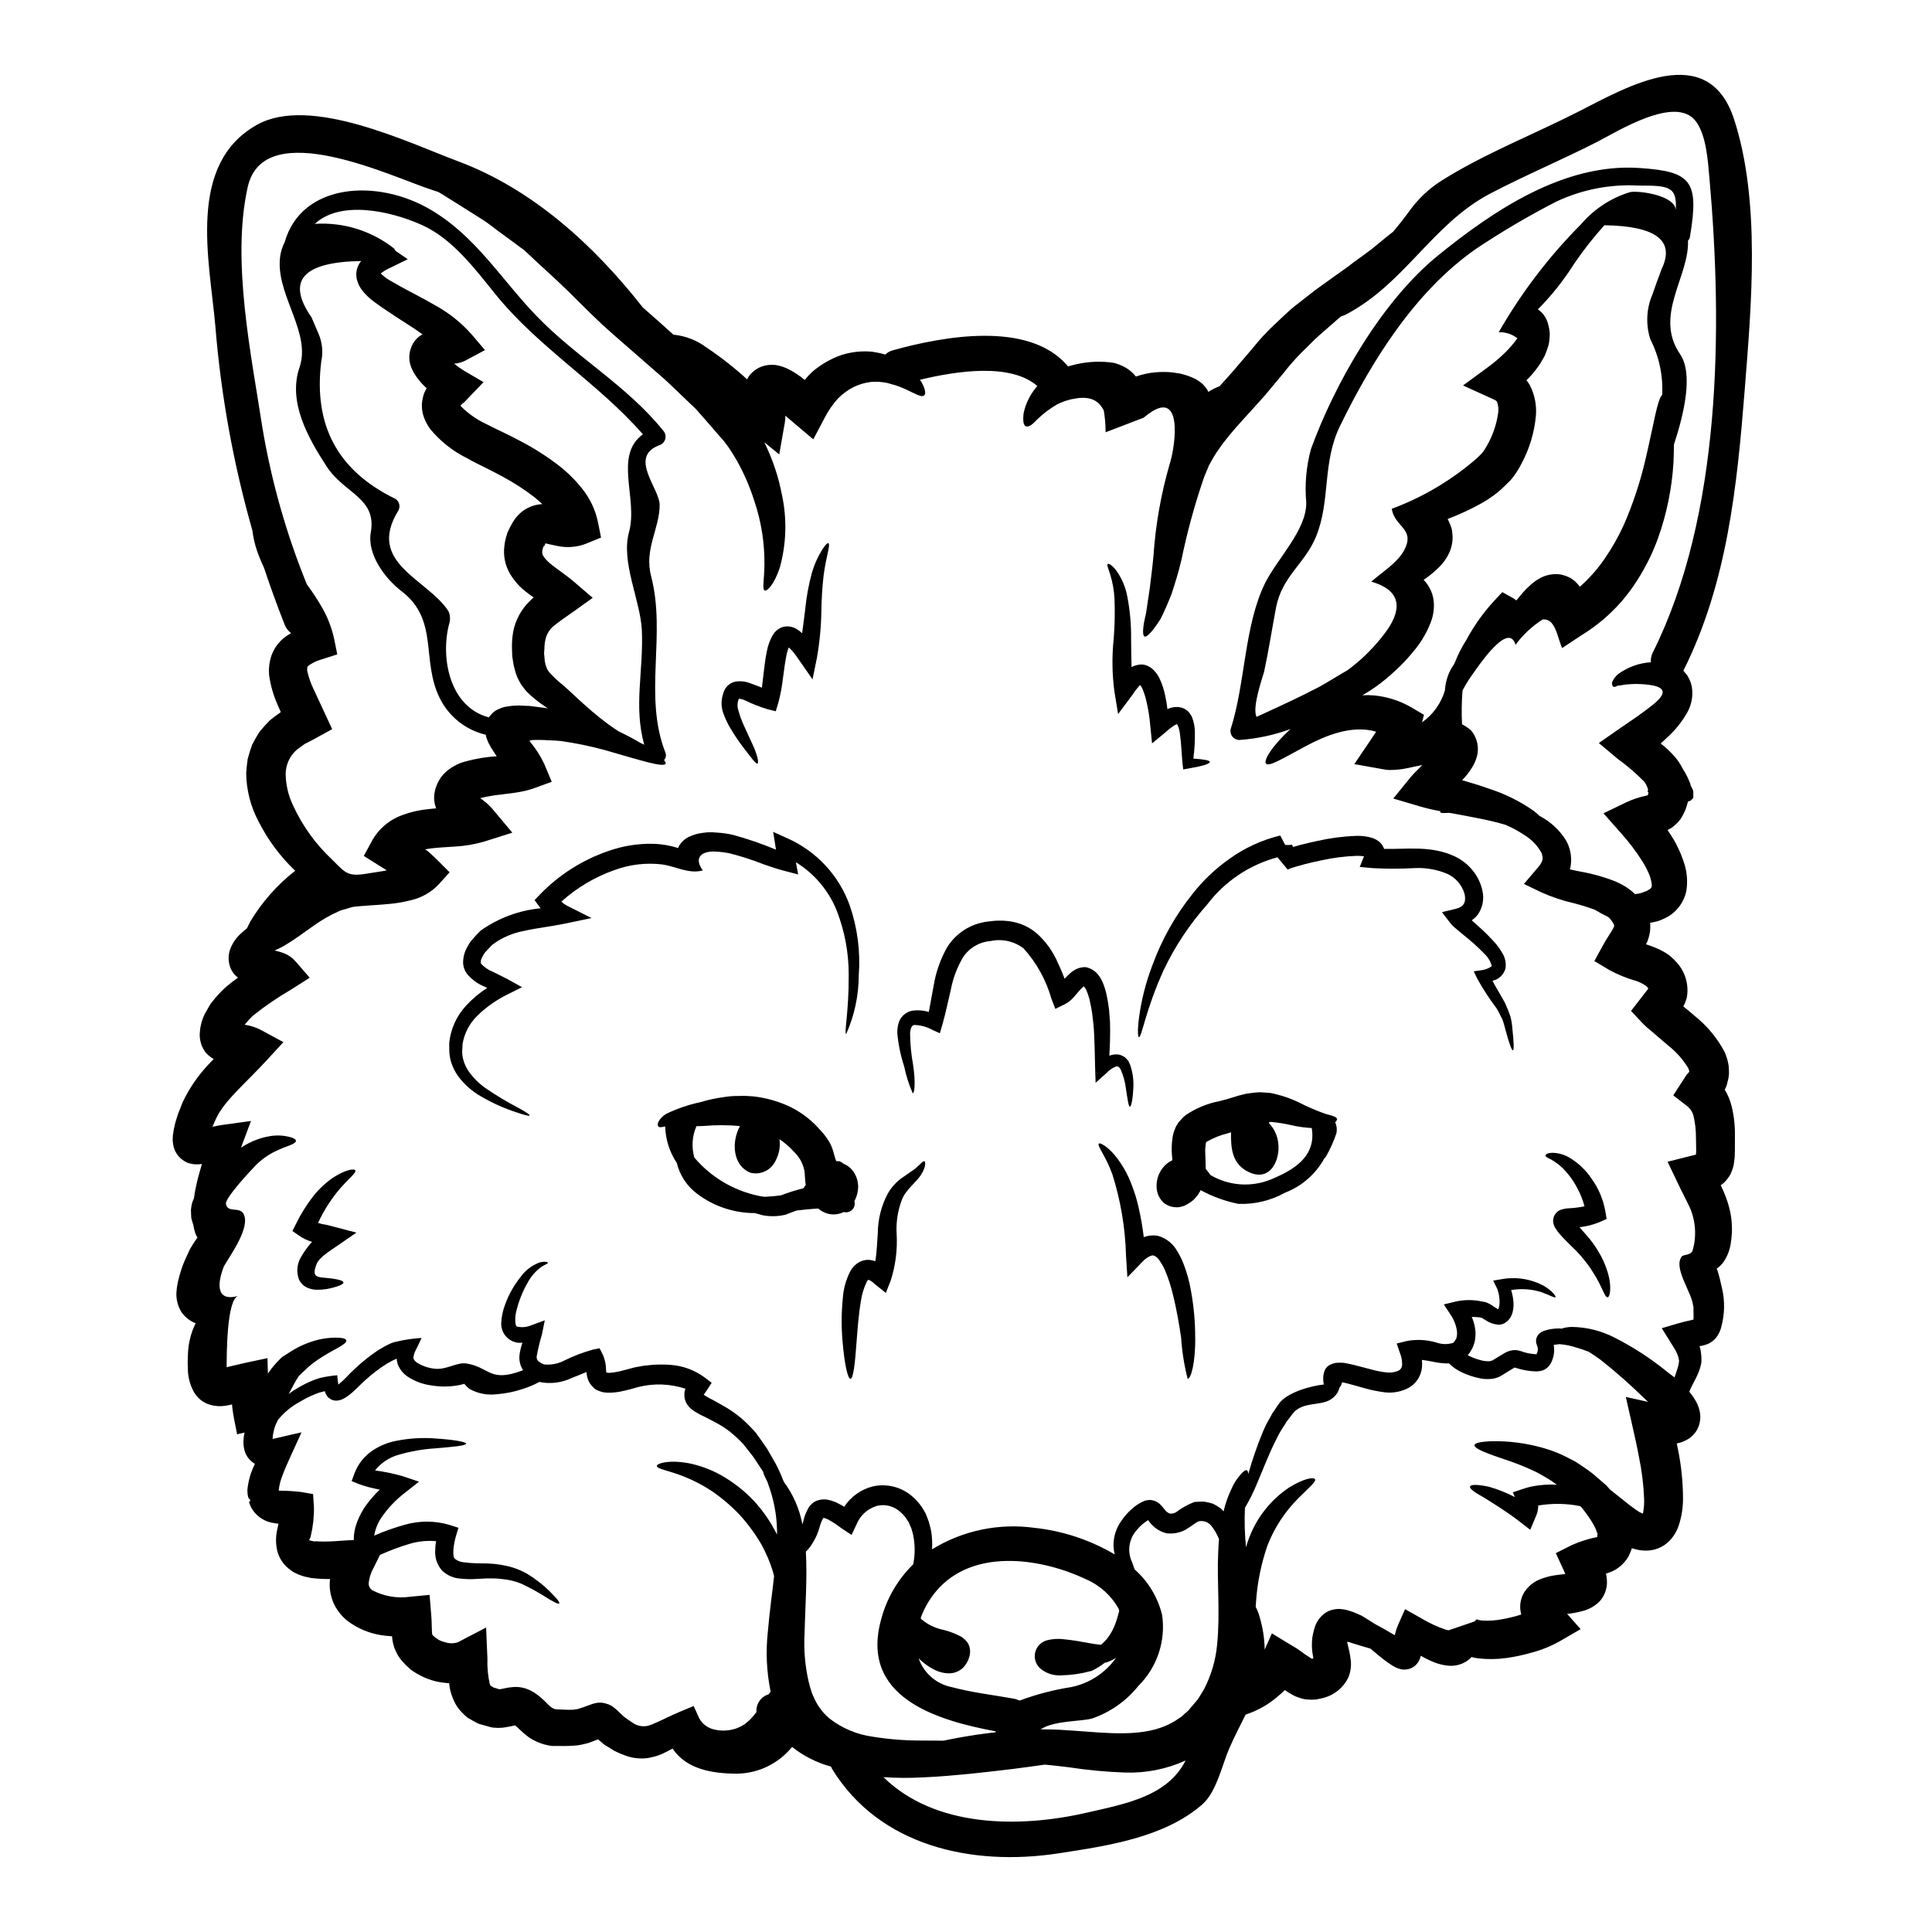 <?xml version="1.0" encoding="UTF-8"?>
<!-- Uploaded to: ICON Repo, www.iconrepo.com, Generator: ICON Repo Mixer Tools -->
<svg fill="#000000" width="800px" height="800px" version="1.1" viewBox="144 144 512 512" xmlns="http://www.w3.org/2000/svg">
 <g>
  <path d="m588.08 199.77c0.473-6.394-1.883-6.617-9.812-6.586-7.586-0.434-15.152 1.059-22.008 4.332-7.203 3.711-14.195 7.824-20.938 12.32-16.137 11.164-27.652 29.52-36.176 46.992-4.828 9.84-2.449 19.75-6.394 29.406-2.949 7.18-8.996 10.438-10.598 18.809-1.066 5.644-1.945 11.348-3.148 16.961-0.156 0.789-3.32 9.445-2.004 11.973 3.195-1.473 7.617-3.449 12.945-6.082 1.379-0.75 2.82-1.379 4.356-2.254 1.535-0.879 3.148-1.852 4.797-2.856l1.281-0.75 0.316-0.188 0.188-0.094 0.5-0.348c0.688-0.531 1.41-1.062 2.133-1.691l0.004-0.004c1.512-1.258 2.938-2.621 4.262-4.074 1.418-1.504 2.727-3.109 3.918-4.797 4.266-6.238 2.887-10.66-4.293-12.695 2.918-2.602 7.273-5.141 8.965-8.84 2.445-5.266-2.82-5.738-3.543-10.469 8.234-3.051 15.848-7.566 22.48-13.324l1.066-1.035 0.375-0.395 0.125-0.156c0.441-0.57 0.836-1.18 1.18-1.816 1.539-2.688 2.551-5.648 2.977-8.715 0.125-0.918 0.039-1.848-0.25-2.727-0.156-0.375-0.219-0.5-0.941-0.816l-8.121-3.699 6.363-4.668h0.004c1.727-1.262 3.363-2.644 4.887-4.141 1.152-1.145 2.207-2.379 3.148-3.695-1.406-1.105-3.16-1.672-4.949-1.602 5.992-10.469 13.34-20.102 21.848-28.652 3.438-4.016 7.953-6.965 13.012-8.496 2.484-0.426 12.047 0.918 12.047 4.871zm-86.301 379.48c-0.133-0.027-0.266-0.059-0.395-0.098-0.133-0.004-0.266-0.023-0.395-0.062 0.188 0.816 0.395 1.633 0.566 2.418 0.211 0.906 0.355 1.828 0.438 2.754 0.121 1.48-0.113 2.965-0.688 4.332-1.297 2.648-3.676 4.602-6.523 5.359-0.656 0.152-1.348 0.312-2.035 0.438-0.762 0.062-1.527 0.062-2.289 0-0.73-0.059-1.445-0.215-2.129-0.469-0.637-0.191-1.246-0.453-1.82-0.789-0.703-0.359-1.375-0.781-2.008-1.254-0.816 0.816-1.66 1.504-2.508 2.223-2.258 1.832-4.828 3.242-7.582 4.172l-0.316 0.125c-1.504 3.008-3.043 5.988-4.387 9.09-1.785 4.109-3.352 11.441-7.055 14.672-10.129 8.871-25.332 11.02-38.215 13.008-22.852 3.481-47.34-1.883-59.906-22.352v0.004c-0.117-0.215-0.223-0.434-0.316-0.66-3.754-1.016-7.262-2.785-10.312-5.203-3.582 4.426-8.949 7.023-14.641 7.086-6.461-0.031-13.324-1.129-17.023-6.648-0.75 0.395-1.598 0.848-2.508 1.285v0.004c-0.914 0.422-1.871 0.746-2.852 0.969-1.105 0.289-2.246 0.406-3.387 0.344-1.188-0.039-2.359-0.262-3.481-0.656-1.074-0.367-2.129-0.809-3.148-1.316-0.688-0.441-1.383-0.848-2.07-1.285l-0.531-0.312-0.504-0.395-0.188-0.188-0.246-0.188-0.848-0.719c-0.941 0.395-1.598 0.625-2.449 0.941-0.625 0.188-1.25 0.316-1.91 0.473v-0.004c-0.594 0.148-1.203 0.23-1.816 0.25-2.32 0.219-4.109 0.062-5.676 0.094h-0.438l-0.395-0.062c-2.098-0.336-4.09-1.141-5.828-2.363-1.664-1.254-2.727-2.477-3.148-2.754-0.094-0.031 0-0.031-0.156-0.156l-0.215-0.125-0.348 0.094-1.004 0.219-1.41 0.25c-0.391 0.066-0.785 0.098-1.18 0.094-0.312 0.035-0.629 0.035-0.941 0l-0.531-0.031h-0.125l-0.656-0.094h-0.004c-0.043-0.008-0.086-0.016-0.125-0.031l-0.348-0.094-1.41-0.395-1.414-0.395h0.004c-0.531-0.223-1.043-0.488-1.535-0.785l-1.535-0.879c-0.5-0.406-0.973-0.848-1.414-1.316-0.934-0.91-1.68-1.996-2.191-3.199-0.48-1.031-0.84-2.113-1.066-3.231-0.094-0.5-0.125-0.938-0.188-1.379l-0.004 0.004c-1.16-0.062-2.312-0.219-3.445-0.469-1.754-0.414-3.434-1.094-4.984-2.008-0.395-0.188-0.535-0.348-0.816-0.504l-0.395-0.246-0.188-0.125-0.438-0.316-0.219-0.219v-0.004c-0.707-0.602-1.367-1.258-1.969-1.969-0.41-0.484-0.785-1-1.125-1.539-0.344-0.617-0.645-1.254-0.91-1.906-0.215-0.637-0.383-1.285-0.504-1.945-0.062-0.395-0.094-0.789-0.125-1.18-1.004-0.062-2.004-0.156-3.008-0.316-3.16-0.516-6.148-1.781-8.711-3.695-1.535-1.203-2.781-2.734-3.641-4.484-0.832-1.773-1.23-3.719-1.16-5.676 0-0.348 0.062-0.656 0.094-1.004h-0.285 0.004c-1.402 0.016-2.805-0.055-4.199-0.219l-0.562-0.059-0.754-0.156-0.004-0.004c-0.531-0.098-1.059-0.227-1.574-0.395l-0.703-0.25-0.395-0.152-0.82-0.395-0.09-0.031c-0.031-0.031-0.66-0.395-0.66-0.395-0.062-0.031-0.395-0.281-0.395-0.281l-0.629-0.504v0.004c-0.465-0.371-0.883-0.789-1.25-1.254-0.781-0.969-1.348-2.09-1.664-3.293-0.422-1.77-0.453-3.609-0.094-5.391 0.156-0.691 0.285-1.32 0.395-1.883v0.004c-0.66-0.07-1.316-0.176-1.969-0.316-2.223-0.512-4.125-1.941-5.234-3.934-0.348-0.691-0.395-0.973-0.598-1.477l-0.031-0.094h0.285l0.027-0.684-0.285-0.094-0.188-0.344-0.152-0.66c-0.031-0.438-0.094-0.879-0.094-1.316 0.215-2.324 0.852-4.594 1.883-6.688 0.031-0.094 0.09-0.184 0.121-0.281-0.031 0-0.062-0.031-0.09-0.031-1.422-0.84-2.422-2.242-2.758-3.859-0.223-0.996-0.266-2.023-0.125-3.035 0.039-0.457 0.113-0.906 0.223-1.352l-1.969 0.469-0.848-4.262c-0.188-1.035-0.348-2.098-0.473-3.148-0.016-0.168-0.016-0.34 0-0.504-0.531 0.125-1.125 0.25-1.785 0.348v-0.004c-1.312 0.211-2.656 0.137-3.938-0.219-0.938-0.242-1.812-0.68-2.57-1.285-0.723-0.574-1.34-1.277-1.816-2.07-1.074-1.938-1.637-4.117-1.633-6.332-0.062-1.004-0.031-1.41-0.031-2.16l0.09-2.418h0.004c0.141-1.828 0.52-3.629 1.129-5.359 0.285-0.719 0.566-1.379 0.879-2.004h-0.004c-1.555-0.613-2.891-1.688-3.824-3.074-0.871-1.469-1.316-3.148-1.281-4.856 0.031-0.598 0.094-1.129 0.156-1.66l0.246-1.383c0.348-1.488 0.777-2.953 1.289-4.391 0.688-1.723 1.285-2.918 1.945-4.356 0.594-1.035 1.281-2.039 1.945-3.012h-0.004c-0.207-0.34-0.387-0.695-0.535-1.062-0.27-0.797-0.469-1.617-0.594-2.449 0-0.047-0.023-0.094-0.062-0.121-0.188-0.535-0.316-1.098-0.441-1.602l-0.027-0.625-0.031-0.562v-0.316l-0.031-0.562 0.031-0.156 0.031-0.348c0.082-0.832 0.309-1.645 0.66-2.402 0-0.031 0.031-0.062 0.062-0.094 0.125-1.004 0.312-2.039 0.531-3.07 0.395-1.969 0.973-4.016 1.598-6.117h0.004c-0.488 0.07-0.98 0.102-1.473 0.094-0.23 0.004-0.461-0.004-0.691-0.031-0.316-0.062-0.629-0.125-0.973-0.184-0.344-0.059-0.594-0.188-0.941-0.316h0.004c-0.41-0.203-0.797-0.445-1.16-0.719-1.246-0.945-2.086-2.32-2.363-3.859-0.059-0.277-0.098-0.559-0.125-0.844l-0.031-0.594 0.051-1.152c0.141-1.129 0.359-2.25 0.656-3.352 0.285-1.004 0.504-1.629 0.789-2.508 0.395-0.941 0.754-1.914 1.129-2.887v0.004c1.75-3.668 4.055-7.039 6.832-10.004 0.473-0.5 0.941-0.973 1.414-1.473-0.871-0.473-1.637-1.109-2.262-1.879-0.348-0.516-0.652-1.062-0.906-1.629-0.168-0.461-0.297-0.934-0.395-1.414-0.152-0.742-0.184-1.504-0.094-2.258 0.023-0.582 0.105-1.16 0.246-1.727l0.184-0.789 0.125-0.395 0.285-0.816 0.219-0.531 0.125-0.25 0.121-0.285 0.316-0.531c0.395-0.688 0.75-1.379 1.18-2.07l1.379-1.723 0.004 0.004c0.914-1.078 1.91-2.086 2.977-3.008 0.973-0.816 1.969-1.574 2.945-2.258-0.254-0.195-0.492-0.402-0.719-0.629-0.172-0.152-0.328-0.324-0.469-0.504l-0.094-0.152-0.531-0.848-0.094-0.188h-0.004c-0.137-0.336-0.254-0.684-0.344-1.035-0.348-1.293-0.316-2.66 0.094-3.938 0.523-1.539 1.406-2.934 2.57-4.07 0.617-0.602 1.266-1.168 1.945-1.695 0.281-0.594 0.594-1.223 0.941-1.883v0.004c3.098-5.148 7.113-9.684 11.848-13.383-3.949-3.766-7.227-8.176-9.688-13.039-2.106-3.941-3.234-8.328-3.293-12.793 0.062-1.219 0.219-2.508 0.395-3.789 0.344-1.254 0.719-2.539 1.18-3.793 0.66-1.18 1.285-2.414 2.039-3.512 0.848-1.004 1.723-2.008 2.664-2.949 0.941-0.75 1.914-1.504 2.887-2.16-0.25-0.629-0.535-1.254-0.816-1.883h0.004c-1.117-2.484-1.879-5.109-2.262-7.805-0.18-1.812 0.035-3.641 0.625-5.363 0.656-1.801 1.785-3.391 3.266-4.609 0.598-0.484 1.238-0.914 1.91-1.285-0.742-0.555-1.316-1.301-1.664-2.16-2.035-5.141-3.852-10.191-5.547-15.27-0.672-1.41-1.27-2.856-1.785-4.328-0.613-1.77-1.035-3.598-1.254-5.457-5.039-17.672-8.324-35.793-9.812-54.109-1.535-17.492-7.648-42.902 11.02-53.383 14.137-7.934 40.188 4.762 53.355 9.688 19.652 7.332 35.988 22.223 48.902 38.715 2.727 2.383 5.457 4.793 8.121 7.211 3.168 0.312 6.191 1.48 8.742 3.383 3.805 2.547 7.41 5.375 10.785 8.465 0.359-0.773 0.883-1.457 1.535-2.004l0.219-0.188 0.094-0.094 0.469-0.316 0.062-0.062 0.188-0.094 0.188-0.121 0.062-0.031 0.395-0.219 0.008-0.004c1.02-0.477 2.133-0.723 3.262-0.723 0.395 0 0.789 0.031 1.156 0.062l0.879 0.184v0.004c0.957 0.238 1.883 0.598 2.754 1.066 1.422 0.754 2.758 1.656 3.984 2.695 0.629-0.777 1.309-1.508 2.039-2.191 2.301-1.961 4.945-3.473 7.805-4.453 2.594-0.809 5.32-1.094 8.023-0.844 1.188 0.172 2.359 0.422 3.512 0.75 0.555-0.551 1.246-0.941 2.004-1.129 13.168-3.668 35.816-7.871 46.113 3.938v-0.004c0.078 0.121 0.164 0.234 0.254 0.344 0.816-0.219 1.629-0.438 2.477-0.625 3.191-0.699 6.484-0.805 9.719-0.316 1.035 0.27 2.039 0.668 2.977 1.184 1.102 0.621 2.07 1.449 2.856 2.441 1.699-0.598 3.469-0.977 5.266-1.129 1.473-0.125 2.949-0.117 4.422 0.031l1.598 0.25 0.75 0.125v0.004c0.062 0.027 0.125 0.047 0.188 0.062l0.469 0.125c0.348 0.094 0.629 0.188 1.004 0.312 0.801 0.27 1.578 0.605 2.324 1.004 0.5 0.305 0.98 0.641 1.441 1.004 0.578 0.535 1.082 1.148 1.504 1.816 0.094 0.156 0.125 0.316 0.219 0.473 0.031 0 0.062-0.031 0.094-0.062 0.902-0.59 1.871-1.074 2.887-1.445 1.379-1.535 2.754-3.039 4.074-4.578 1.629-1.938 3.258-3.852 4.887-5.734 1.578-1.973 3.289-3.836 5.117-5.582 1.945-1.785 3.82-3.699 5.703-5.234 1.914-1.473 3.762-2.949 5.582-4.356 1.82-1.312 3.606-2.598 5.359-3.856 0.816-0.562 1.629-1.156 2.445-1.723 0.816-0.566 1.629-1.219 2.414-1.82 1.602-1.156 3.168-2.285 4.641-3.387 1.383-1.129 2.695-2.223 3.938-3.227 0.625-0.504 1.219-0.973 1.82-1.445 1.504-1.754 2.945-3.602 4.387-5.578h-0.004c2.231-3.086 5.016-5.734 8.211-7.805 11.535-7.305 24.582-12.352 36.742-18.559 12.852-6.555 34.105-18.938 41.004 2.066 7.117 21.789 4.606 49.348 2.852 71.695-2.035 25.613-4.606 51.191-16.234 74.453 0.027 0.105 0.082 0.203 0.156 0.285 0.031 0.031 0.562 0.656 0.562 0.656 0.25 0.266 0.453 0.574 0.594 0.91 0.574 1.008 0.918 2.133 1.004 3.289 0.156 1.926-0.227 3.856-1.098 5.582-1.477 2.734-3.43 5.188-5.766 7.242-0.473 0.469-0.973 0.91-1.504 1.379v-0.004c1.316 1.008 2.535 2.144 3.633 3.387 0.875 0.984 1.613 2.082 2.195 3.262 0.828 1.27 1.512 2.625 2.039 4.043 0.031 0.719 0.789 1.414 0.789 2.133v1.598c-0.25 0.289-0.52 0.551-0.816 0.789l-0.395 0.094-0.219 0.156-0.395 1.348c-0.121 0.422-0.281 0.828-0.473 1.223-0.234 0.527-0.496 1.039-0.785 1.535-0.441 0.754-1.016 1.422-1.695 1.969-0.309 0.289-0.633 0.562-0.969 0.816l-0.973 0.531c-0.031 0.031-0.062 0.031-0.09 0.062 0.75 1.18 1.535 2.32 2.191 3.543 0.941 1.797 1.719 3.676 2.316 5.613 0.684 2.297 0.832 4.719 0.441 7.082-0.59 2.691-2.227 5.039-4.547 6.523-0.941 0.562-1.938 1.023-2.977 1.379-0.719 0.188-1.379 0.316-2.066 0.441v-0.004c0.039 0.238 0.051 0.48 0.031 0.723 0.043 0.746-0.008 1.492-0.16 2.223-0.141 0.66-0.328 1.312-0.562 1.945l-0.395 0.816c0.125 0.031 0.25 0.094 0.395 0.125 1.27 0.402 2.504 0.906 3.695 1.504 0.746 0.379 1.461 0.82 2.137 1.316 0.754 0.633 1.457 1.328 2.102 2.07 2.176 2.516 3.086 5.883 2.473 9.152-0.223 0.793-0.527 1.559-0.906 2.289 1.004 0.816 2.008 1.629 3.008 2.508h-0.004c3.273 2.609 5.977 5.863 7.934 9.562 0.512 1.148 0.871 2.359 1.066 3.606 0.062 0.688 0.094 1.41 0.094 2.102-0.035 0.73-0.16 1.457-0.375 2.16-0.121 0.742-0.379 1.453-0.754 2.102 0.859 1.43 1.496 2.981 1.879 4.606 0.617 2.629 0.891 5.328 0.816 8.023v3.391l-0.062 1.941-0.152 1.254c-0.039 0.492-0.137 0.973-0.285 1.441-0.188 0.598-0.406 1.184-0.656 1.754-0.383 0.664-0.836 1.285-1.352 1.852-0.359 0.418-0.781 0.777-1.25 1.066 0.281 0.625 0.562 1.223 0.848 1.883h-0.004c0.578 1.328 1.047 2.699 1.41 4.106 0.395 1.473 0.625 2.988 0.688 4.512l0.031 0.879v0.816l-0.031 0.535c-0.027 0.723-0.102 1.445-0.215 2.16-0.184 1.879-0.816 3.684-1.852 5.266-0.504 0.777-1.168 1.438-1.941 1.945 0.039 0.121 0.09 0.238 0.156 0.348 0.5 1.574 0.91 3.258 1.25 4.856 0.781 3.328 0.727 6.793-0.156 10.094-0.246 1.211-0.809 2.336-1.629 3.262-0.527 0.582-1.168 1.051-1.883 1.379-0.473 0.199-0.969 0.359-1.473 0.469-0.316 0.062-0.562 0.094-0.816 0.156l0.004 0.004c0.117 0.359 0.211 0.727 0.281 1.098 0.203 1.082 0.266 2.188 0.188 3.289-0.176 0.996-0.469 1.965-0.879 2.887-0.297 0.707-0.629 1.395-1 2.066-0.348 0.629-0.598 1.18-0.852 1.691h0.004c-0.176 0.344-0.324 0.699-0.438 1.066 0.844 0.996 1.562 2.09 2.133 3.262 0.152 0.395 0.312 0.816 0.438 1.219v0.004c0.156 0.531 0.262 1.078 0.312 1.629 0.117 1.582-0.297 3.16-1.18 4.484-0.453 0.633-1.004 1.195-1.629 1.66-0.504 0.344-1.039 0.641-1.598 0.879-0.441 0.199-0.906 0.348-1.383 0.438-0.125 0.031-0.281 0.062-0.438 0.094 0.125 0.562 0.246 1.125 0.344 1.66v0.004c0.852 4.199 1.293 8.473 1.316 12.754 0.031 2.414-0.328 4.82-1.066 7.117-0.488 1.586-1.336 3.035-2.473 4.234-1.43 1.484-3.344 2.406-5.394 2.602-1.527 0.137-3.066-0.059-4.516-0.566l-0.094-0.031c-0.258 0.777-0.574 1.531-0.941 2.262-0.566 0.926-1.273 1.762-2.098 2.473-0.746 0.648-1.594 1.164-2.512 1.535-0.5 0.188-0.91 0.316-1.348 0.473h0.004c0.035 0.223 0.09 0.445 0.156 0.66 0.066 0.434 0.109 0.875 0.125 1.316 0.031 0.559-0.012 1.117-0.125 1.66-0.246 1.379-0.879 2.66-1.816 3.699-1.281 1.293-2.902 2.195-4.672 2.606-1.289 0.348-2.609 0.59-3.938 0.719l3.574 4.043-5.359 3.106c-2.305 1.328-4.769 2.348-7.34 3.039-2.277 0.668-4.606 1.172-6.957 1.508-2.481 0.344-4.992 0.375-7.481 0.09-0.602-0.074-1.199-0.188-1.785-0.344-0.348 0.395-0.742 0.742-1.18 1.035-1.562 1.035-3.445 1.469-5.301 1.219-1.102-0.141-2.184-0.406-3.227-0.785-1.285-0.512-2.535-1.121-3.731-1.82-0.031 0.125-0.031 0.156-0.062 0.285-0.148 0.535-0.379 1.043-0.691 1.504-0.598 0.879-1.504 1.504-2.535 1.754-0.453 0.105-0.918 0.148-1.379 0.129-0.223-0.023-0.445-0.066-0.66-0.129-0.348-0.059-0.688-0.164-1.004-0.309-0.379-0.164-0.746-0.352-1.094-0.566-0.598-0.344-1.035-0.688-1.508-1.004-0.816-0.594-1.723-1.281-2.445-1.914-0.688-0.562-1.316-1.094-1.945-1.629-1.441-0.395-3.039-0.91-4.793-1.441zm-225.21 12.434c0-0.031 0-0.031-0.031-0.031l0.531-0.094 1.066-0.215 0.656-0.125 0.879-0.094v-0.004c1.703-0.203 3.43 0.113 4.953 0.906l0.91 0.5c0.395 0.25 1.004 0.719 1.473 1.066 1.723 1.473 2.414 2.363 2.918 2.727v0.004c0.402 0.32 0.871 0.547 1.375 0.656 1.723 0.062 3.262 0.188 4.293 0.125h0.004c0.266 0.012 0.531-0.02 0.785-0.094 0.184-0.031 0.395-0.031 0.594-0.062 0.789-0.25 1.785-0.531 2.363-0.789l1.223-0.438 0.438-0.156 0.219-0.062 0.594-0.156h0.004c0.891-0.203 1.82-0.172 2.695 0.094 0.523 0.133 1.031 0.332 1.508 0.594 0.195 0.121 0.383 0.25 0.562 0.395 0.285 0.219 0.719 0.594 0.879 0.719l0.91 0.879 0.816 0.75 0.219 0.188 0.094 0.094 0.156 0.125c0.688 0.469 1.348 0.91 2.004 1.379v0.004c1.465 1.02 3.356 1.199 4.984 0.473 2.191-0.848 4.984-2.363 7.711-3.484l3.481-1.441 1.414 3.148c0.789 1.531 2.207 2.641 3.883 3.039 1.805 0.461 3.699 0.426 5.488-0.094 0.812-0.242 1.594-0.59 2.316-1.035 0.125-0.062 0.473-0.312 0.395-0.215l0.594-0.504c0.348-0.344 0.848-0.688 1.066-0.973 0.523-0.559 1.012-1.145 1.473-1.758-0.168-2.148 1.195-4.117 3.262-4.723 0.152-0.25 0.344-0.504 0.5-0.723 0-0.086-0.023-0.172-0.062-0.25-1.02-5.117-1.25-10.359-0.688-15.551 0.469-5.457 1.18-10.344 1.66-14.766-0.094-0.395-0.188-0.719-0.285-1.129h0.004c-0.773-2.547-1.812-5.004-3.102-7.332-1.648-2.82-3.594-5.461-5.805-7.871-2.258-2.363-4.758-4.484-7.457-6.328-2.246-1.465-4.629-2.703-7.117-3.699-4.109-1.66-7.43-2.07-7.305-2.887 0.031-0.594 2.949-1.66 8.309-0.719 3.019 0.59 5.93 1.652 8.621 3.148 3.266 1.832 6.234 4.148 8.809 6.867 2.445 2.676 4.504 5.684 6.113 8.93 0.047-4.086-0.59-8.156-1.883-12.035-0.312-0.789-0.469-1.535-0.789-2.191s-0.625-1.254-0.816-1.727c-0.094-0.246-0.094-0.395-0.156-0.594l-0.094-0.188c-0.816-1.219-1.629-2.508-2.508-3.82-0.879-1.129-1.82-2.32-2.789-3.543v-0.004c-1.086-1.121-2.238-2.18-3.445-3.168-1.324-1.023-2.738-1.918-4.234-2.668-0.75-0.395-1.535-0.816-2.316-1.219-0.988-0.43-1.941-0.934-2.856-1.508l-0.816-0.594h0.004c-0.316-0.277-0.613-0.582-0.879-0.91-0.652-0.816-1-1.84-0.973-2.883-0.035-0.551 0.062-1.098 0.285-1.598-4.031-1.34-8.359-1.5-12.477-0.469l-2.137 0.602c-0.816 0.219-1.691 0.395-2.539 0.594h0.004c-0.941 0.188-1.898 0.293-2.856 0.316-0.566 0.012-1.133-0.02-1.691-0.098-0.723-0.152-1.418-0.406-2.07-0.75l-0.062-0.031-0.121-0.094h-0.004c-0.75-0.602-1.359-1.363-1.785-2.227-0.16-0.441-0.293-0.891-0.395-1.348l-0.094-0.941c-1.25 0.504-2.57 1.098-3.938 1.598-2.633 1.262-5.602 1.637-8.465 1.066-0.02-0.055-0.02-0.055-0.051-0.055-1.492 0.82-3.066 1.48-4.699 1.969-2.137 0.703-4.348 1.145-6.586 1.312-2.5 0.324-5.035-0.16-7.242-1.375-0.523-0.402-0.996-0.867-1.41-1.379-0.613 0.195-1.242 0.344-1.879 0.438-2.273 0.375-4.59 0.371-6.859-0.012-2.289-0.301-4.477-1.125-6.394-2.414-1.148-0.793-2.023-1.922-2.508-3.231-0.473-1.781-0.156-1.125-0.219-1.348 0.125-0.125-0.125-0.031-0.156-0.031h-0.004c-0.035-0.004-0.066 0.008-0.094 0.031l-0.789 0.348c-0.531 0.281-1.066 0.594-1.598 0.879h0.004c-2.012 1.254-3.898 2.691-5.644 4.293l-0.031 0.031-0.094 0.062c-1.219 1.062-2.695 2.789-4.453 4.074-0.492 0.391-1.027 0.715-1.598 0.973-0.387 0.18-0.801 0.297-1.223 0.348-0.613 0.078-1.234-0.031-1.785-0.316-0.285-0.172-0.555-0.359-0.816-0.562-0.141-0.203-0.273-0.414-0.391-0.629-0.125-0.168-0.23-0.344-0.316-0.531v-0.098c-0.027-0.09-0.035-0.188-0.031-0.281-0.176-0.051-0.363-0.039-0.531 0.031-0.75 0.176-1.484 0.414-2.191 0.719-1.406 0.566-2.758 1.25-4.047 2.039-2.195 1.18-4.137 2.785-5.703 4.723-0.871 1.559-1.363 3.297-1.445 5.078l0.441-0.094 7.219-1.664-3.195 7.023c-0.719 1.598-1.379 3.074-1.914 4.578v-0.004c-0.488 1.238-0.805 2.535-0.941 3.859 1.949 0.012 3.894 0.125 5.832 0.34l3.289 0.566 0.219 3.512h0.004c0.039 2.574-0.246 5.144-0.848 7.648-0.062 0.469-0.395 0.816-0.395 1.066v0.031l0.688 0.156 0.723 0.152 0.121-0.031 0.008 0.004c0.047-0.023 0.102-0.035 0.156-0.031h0.094l0.348 0.031c0.879 0.062 1.914 0.062 2.977 0.031 2.039-0.062 4.047-0.281 6.691-0.395-0.016-1.098 0.117-2.195 0.391-3.258 0.562-1.988 1.441-3.875 2.602-5.582 1.148-1.629 2.449-3.141 3.891-4.516-1.824-0.32-3.617-0.789-5.359-1.406l-2.098-0.852 0.75-2.035c0.941-2.504 2.652-4.644 4.887-6.113 1.863-1.234 3.953-2.086 6.144-2.508 3.312-0.668 6.695-0.891 10.066-0.66 5.457 0.348 8.461 0.941 8.492 1.383 0 0.531-3.148 0.848-8.43 1.281-3.102 0.207-6.168 0.742-9.156 1.598-2.594 0.648-4.898 2.137-6.555 4.234 2.492 0.324 4.957 0.836 7.371 1.535l4.293 1.441-3.668 2.887c-2.438 1.855-4.566 4.09-6.297 6.617-0.977 1.441-1.629 3.074-1.914 4.793 2.672-1.172 5.426-2.144 8.242-2.918 3.848-1.078 7.926-1.047 11.758 0.094l2.32 0.75-0.66 2.195c-0.75 2.57-0.973 5.551-0.281 6.019v0.004c0.648 0.516 1.434 0.832 2.258 0.91 1.152 0.16 2.312 0.254 3.481 0.281 0.594 0 1.18 0.031 1.785 0.031h1.035l0.879 0.062c1.168 0.059 2.332 0.207 3.477 0.438 2.137 0.375 4.191 1.109 6.082 2.164 2.504 1.492 4.793 3.316 6.801 5.426 1.383 1.41 2.039 2.254 1.852 2.508-0.188 0.25-1.156-0.219-2.852-1.223v-0.004c-2.285-1.488-4.676-2.816-7.144-3.977-1.66-0.684-3.418-1.105-5.203-1.258-1.062-0.137-2.133-0.191-3.203-0.156h-1.129l-0.438 0.031-1.883 0.094h0.004c-1.367 0.105-2.742 0.082-4.106-0.062-1.867-0.074-3.644-0.809-5.019-2.066-1.383-1.516-2.062-3.539-1.883-5.582 0.008-0.77 0.082-1.535 0.223-2.289-2.309-0.207-4.637 0.016-6.867 0.66-2.727 0.809-5.398 1.801-7.992 2.977l-1.754 3.512c-0.695 1.246-1.121 2.625-1.258 4.043-0.004 0.715 0.352 1.387 0.941 1.789 3.055 1.621 6.543 2.234 9.969 1.754l5.234-0.504 0.441 5.297c0.152 1.754 0.125 3.543 0.184 4.484 0.125 1.004-0.031 0.504 0.285 0.973 0.062 0.125 0.473 0.395 0.625 0.598l0.285 0.152v0.004c0.219 0.172 0.449 0.328 0.688 0.469 0.582 0.273 1.191 0.484 1.82 0.629 1.047 0.316 2.168 0.293 3.199-0.062l7.457-3.887 0.348 8.148c-0.082 2.297 0.129 4.594 0.625 6.836 0.094 0.156 0.125 0.344 0.25 0.375 0.062 0.031 0 0.125 0.094 0.156h0.004c0.129 0.051 0.258 0.113 0.375 0.188 0.125 0.062 0.156 0.156 0.348 0.219l0.656 0.184 0.625 0.188 0.125 0.062h0.316zm-53.328-83.094c-0.441 0.645-0.848 1.316-1.219 2.008-0.473 0.848-0.973 1.785-1.508 2.82 0.348-0.25 0.66-0.504 1.035-0.754 1.418-0.934 2.906-1.754 4.453-2.457 0.871-0.398 1.773-0.734 2.695-1.004 1.535-0.367 3.098-0.617 4.672-0.75 0.094 0.816 0.156 1.629 0.281 2.477v-0.004c0.102-0.062 0.195-0.133 0.281-0.215 0.68-0.57 1.328-1.18 1.945-1.82 0.734-0.801 1.508-1.566 2.316-2.289 1.887-1.777 3.922-3.391 6.082-4.824 0.629-0.348 1.254-0.719 1.883-1.098l1.035-0.5c0.555-0.285 1.145-0.484 1.754-0.602 1.18-0.293 2.371-0.523 3.574-0.688l1.852-0.219 1.352-0.094c-0.598 1.254-1.18 2.539-1.82 3.793-0.395 1.066-0.395 1.691-0.316 1.691 0.207 0.438 0.531 0.809 0.941 1.066 1.363 0.848 2.891 1.383 4.484 1.574 3.102 0.473 6.019-1.723 8.461-1.379 5.961 0.879 6.144 4.668 13.383 2.414 0.566-0.188 1.18-0.395 1.754-0.625-0.766-1.199-1.098-2.629-0.938-4.047 0.148-1.102 0.41-2.18 0.785-3.227-1.562 0.184-3.121-0.375-4.215-1.504-1.094-1.133-1.598-2.711-1.363-4.266 0.078-1.051 0.266-2.094 0.562-3.102 0.949-3.113 2.481-6.019 4.516-8.559 1.25-1.738 2.981-3.066 4.984-3.824 1.539-0.395 2.195-0.094 2.258 0.062 0.062 0.25-0.789 0.438-1.723 1.098-1.477 1.066-2.695 2.449-3.574 4.043-1.438 2.496-2.496 5.188-3.148 7.992-0.344 1.473-0.246 3.512 0.188 3.762v0.004c1.344 0.32 2.758 0.18 4.016-0.395l3.418-1.25-0.75 3.727h-0.004c-0.562 1.887-1.023 3.801-1.383 5.738l-0.031 0.469c0.031 0.156 0.094 0.219 0.125 0.348-0.031 0.25 0.219 0.316 0.285 0.5 0.152 0.188 0.531 0.316 0.75 0.535 0 0.031 1.066 0.5 1.066 0.395l0.004-0.004c1.801 0.137 3.606-0.242 5.203-1.094 2.371-1.172 4.844-2.117 7.394-2.824l1.852-0.395 0.91 1.785-0.004 0.004c0.547 1.27 0.824 2.637 0.816 4.016 0.062 0.562 0.062 0.625 0.125 0.656s0.031 0.031 0.156 0.031c0.219-0.031 0.348 0.062 0.688 0.031h0.004c0.641-0.043 1.281-0.129 1.914-0.25 0.719-0.156 1.441-0.312 2.195-0.531l2.602-0.688 2.191-0.395c0.789-0.094 1.598-0.188 2.363-0.25v-0.004c1.57-0.109 3.148-0.109 4.723 0 3.305 0.203 6.484 1.359 9.152 3.324l1.883 1.441-1.477 2.254c-0.152 0.25-0.375 0.535-0.562 0.789 0 0.031-0.031 0.062-0.062 0.125l0.395 0.25h-0.004c0.684 0.438 1.395 0.832 2.129 1.18 0.879 0.469 1.723 0.973 2.57 1.441 1.684 0.941 3.277 2.031 4.766 3.258 1.402 1.219 2.719 2.535 3.938 3.938 1.062 1.473 2.004 2.754 3.008 4.262 0.789 1.348 1.539 2.66 2.258 3.938 0.688 1.289 1.297 2.617 1.82 3.981 0.121 0.285 0.246 0.535 0.344 0.816l-0.004-0.004c2.477 3.34 4.16 7.203 4.926 11.289 0.09-0.316 0.152-0.566 0.246-0.879 0.258-1.199 0.703-2.356 1.32-3.418l0.312-0.531 0.535-0.531h-0.004c0.375-0.383 0.82-0.684 1.316-0.879 0.926-0.371 1.934-0.48 2.918-0.316 0.715 0.152 1.418 0.363 2.102 0.629 0.625 0.285 1.125 0.598 1.691 0.879 0.219 0.125 0.395 0.25 0.625 0.395v-0.004c1.75-2.672 4.434-4.598 7.527-5.391 3.875-0.898 7.941 0.195 10.844 2.914 0.672 0.605 1.277 1.277 1.816 2.004 0.266 0.34 0.508 0.695 0.723 1.066l0.316 0.535 0.156 0.281 0.094 0.125c0.07 0.129 0.133 0.258 0.188 0.395 0.246 0.688 0.496 1.344 0.75 1.969 0.246 0.754 0.438 1.664 0.625 2.449l0.004-0.004c0.266 1.625 0.352 3.277 0.25 4.922 8.09-4.969 17.648-6.984 27.055-5.703 7.539 0.797 14.816 3.203 21.348 7.051-0.172-0.707-0.277-1.434-0.316-2.164-0.062-2.441 0.688-4.832 2.133-6.801 0.707-1.047 1.539-2.008 2.477-2.852 1.035-1.004 2.246-1.805 3.574-2.363 0.281-0.109 0.578-0.172 0.879-0.188 0.371-0.082 0.758-0.082 1.129 0 0.758 0.129 1.461 0.465 2.039 0.973 0.527 0.508 1.008 1.066 1.441 1.66 0.344 0.441 0.812 0.766 1.344 0.941 0.523 0.008 1.043-0.109 1.508-0.348 1.457-1.117 3.059-2.023 4.766-2.695l0.156-0.062c0.879-0.062 1.691-0.094 2.477-0.094v-0.004c0.828 0.125 1.645 0.316 2.445 0.566 0.719 0.371 1.41 0.789 2.066 1.254 0.258 0.246 0.5 0.508 0.723 0.785 0.48-2.031 1.176-4.012 2.07-5.902 0.609-1.441 1.457-2.773 2.508-3.938 0.723-0.82 1.254-1.18 1.602-1.066 0.246 0.125 0.344 0.469 0.375 1.035h-0.004c1.07-3.824 2.371-7.586 3.891-11.254 0.527-1.27 1.145-2.492 1.852-3.672l0.5-0.941 0.125-0.246 0.125-0.188 0.094-0.094 0.281-0.438c0.395-0.566 0.75-1.129 1.18-1.723 2.102-3.106 8.492-4.828 11.973-5.207-0.344-1.723-0.246-4.262 1.574-5.172v-0.004c0.422-0.211 0.859-0.379 1.316-0.5 0.332-0.059 0.668-0.09 1.004-0.094 0.531-0.027 1.066-0.008 1.598 0.062 0.879 0.156 1.754 0.344 2.508 0.531 1.508 0.395 3.043 0.789 4.547 1.18l-0.004 0.004c1.398 0.395 2.824 0.668 4.269 0.812 1.062 0.098 2.133-0.086 3.102-0.531 0.516-0.312 0.836-0.871 0.844-1.477 0.027-1.004-0.145-2.004-0.5-2.941l-0.941-2.727 2.664-0.66 0.004-0.004c2.606-0.488 5.289-0.355 7.836 0.395 1.402 0.504 2.93 0.547 4.356 0.125 0.098-0.043 0.184-0.109 0.254-0.188l0.121-0.125v-0.004c0.145-0.188 0.273-0.387 0.395-0.594 0.156-0.219 0.25-0.441 0.219-0.504 0.141-0.551 0.184-1.125 0.125-1.691-0.203-1.539-0.762-3.008-1.633-4.293l-1.848-2.82 3.102-0.75 0.004-0.004c2.246-0.504 4.574-0.527 6.832-0.062l0.816 0.156 0.188 0.031 0.125 0.031 0.25 0.094h0.004c0.129 0.043 0.254 0.094 0.371 0.16 0.336 0.156 0.66 0.332 0.973 0.531l0.598 0.395v-0.004c0.305 0.219 0.617 0.418 0.941 0.598l0.184 0.094c0.062-0.062 0.094-0.094 0.094-0.156l0.004-0.004c0.203-0.562 0.301-1.156 0.281-1.754 0.012-1.199-0.199-2.391-0.625-3.512l-1.066-2.164 2.098-0.344c3.922-0.746 7.977-0.105 11.473 1.82 2.32 1.473 3.106 2.727 2.949 2.918-0.219 0.281-1.41-0.473-3.699-1.32-2.606-0.82-5.363-1.016-8.059-0.562 0.305 0.988 0.508 2.008 0.598 3.039 0.102 1.043 0.004 2.098-0.281 3.106-0.219 0.703-0.594 1.348-1.098 1.879-0.184 0.184-0.383 0.352-0.594 0.5-0.156 0.125-0.188 0.125-0.316 0.219l-0.438 0.219v0.004c-0.074 0.016-0.148 0.035-0.219 0.059-0.277 0.086-0.559 0.137-0.848 0.16-1.309-0.059-2.57-0.496-3.637-1.254l-0.594-0.348v0.004c-0.082-0.043-0.156-0.098-0.223-0.16l-0.316-0.094h0.004c-0.211-0.078-0.434-0.121-0.656-0.125-0.605-0.062-1.211-0.094-1.82-0.09 0.461 1.047 0.77 2.152 0.91 3.289 0.105 0.664 0.117 1.34 0.031 2.008-0.031 0.785-0.203 1.559-0.5 2.285-0.098 0.316-0.23 0.625-0.395 0.91l-0.395 0.656-0.094 0.188-0.219 0.316c-0.066 0.07-0.129 0.141-0.191 0.219l-0.25 0.25c0.203 0.117 0.414 0.223 0.629 0.316 1.102 0.523 2.258 0.918 3.449 1.18 0.473 0.098 0.957 0.137 1.441 0.125 0.473 0.062 0.688-0.156 1.004-0.184 0.816-0.504 2.039-1.254 3.258-1.969 0.891-0.535 1.91-0.816 2.949-0.812 0.5 0.047 0.992 0.148 1.469 0.309l0.82 0.285c0.953 0.266 1.926 0.434 2.914 0.5l0.25 0.031c0.094 0 0.094-0.031 0.125-0.09 0.266-0.523 0.363-1.117 0.281-1.699-0.027-0.121-0.09-0.246-0.184-0.531-0.102-0.242-0.176-0.492-0.223-0.75l-0.031-0.316v-0.496c0.055-0.34 0.172-0.672 0.348-0.973 0.391-0.598 0.961-1.062 1.629-1.316 0.375-0.121 0.656-0.215 0.91-0.281 1.133-0.289 2.305-0.422 3.477-0.391 0.113 0.035 0.227 0.055 0.344 0.062 0.887-0.301 1.816-0.461 2.754-0.469 3.941 0.051 7.812 1.016 11.316 2.816 4.988 2.531 9.688 5.59 14.016 9.125 0.594 0.441 1.219 0.91 1.82 1.383 0.031 0.031 0.062 0.062 0.09 0.062 0.098-0.363 0.211-0.719 0.348-1.066 0.25-0.719 0.441-1.32 0.594-1.883 0.133-0.473 0.215-0.957 0.25-1.445-0.07-0.465-0.172-0.926-0.309-1.375-0.207-0.566-0.457-1.109-0.758-1.633-0.375-0.594-0.75-1.223-1.156-1.852l-2.363-3.793 4.453-1.316c1.098-0.316 2.258-0.598 3.324-0.816 0.215-0.062 0.438-0.094 0.625-0.156 0-0.25 0.031-0.535 0.031-0.879l-0.031-1.598 0.004-0.824-0.031-0.125-0.094-0.441c-0.441-3.512-5.234-9.812-3.012-12.82 0.473-0.629 2.07-0.219 2.856-1.445h-0.004c1.16-3.84 0.902-7.965-0.719-11.633-0.879-1.91-2.07-4.074-3.227-6.551l-2.633-5.512 6.269-1.574 1.25-0.316c0.031 0 0.062-1.219 0.062-1.219-0.031-1.098-0.031-2.195-0.062-3.324v0.004c0.008-1.836-0.191-3.664-0.586-5.453-0.215-1.094-0.801-2.078-1.66-2.789l-3.762-2.918 3.481-5.391h-0.004c0.184-0.242 0.395-0.461 0.625-0.66-0.062-0.125 0.125-0.219 0.125-0.25 0.094 0-0.031-0.25-0.219-0.848-1.379-2.297-3.164-4.324-5.266-5.984-1.25-1.066-2.477-2.133-3.699-3.168l-2.035-1.723-1.066-1.004-1.254-1.348-1.883-2.008 4.578-5.902v-0.004c-0.066-0.074-0.117-0.16-0.16-0.25l-0.246-0.312c-0.91-0.699-1.941-1.219-3.043-1.539-2.383-0.695-4.684-1.641-6.863-2.82l-3.984-2.383 2.195-4.012c1.004-1.883 2.039-3.293 2.602-4.293s0.395-0.91 0.441-1.098c-0.031-0.062 0.059-0.094-0.031-0.219v-0.004c-0.094-0.148-0.18-0.305-0.25-0.465-0.105-0.219-0.238-0.418-0.395-0.602-0.164-0.246-0.352-0.477-0.562-0.688-0.094-0.062-0.094-0.094-0.25-0.219l-0.062-0.062c-1.348-0.656-2.539-1.316-3.574-1.941h-0.004c-1.816-0.668-3.668-1.246-5.547-1.73-2.906-0.656-5.742-1.602-8.465-2.816l-4.762-2.289 3.418-4.012c1.574-1.785 1.852-2.633 1.219-4.262-1.062-1.906-2.594-3.504-4.453-4.641-1.582-1.066-3.262-1.98-5.016-2.731-2.07-0.625-4.356-1.18-6.926-1.691-2.258-0.473-4.703-0.879-7.273-1.383-0.25-0.031-0.531-0.094-0.789-0.121-1.352 0.059-2.164 0.121-2.363-0.156-0.031-0.062 0-0.156 0.031-0.285h0.004c-1.883-0.332-3.746-0.773-5.582-1.316l-6.894-2.035 4.668-5.738c0.789-0.91 1.254-1.348 1.723-1.82l1.32-1.316c-0.688 0.125-1.441 0.285-2.195 0.438-1.031 0.25-2.129 0.473-3.32 0.66-0.625 0.062-1.25 0.152-2.008 0.184l-1.219 0.031-0.004 0.004c-0.582-0.027-1.156-0.098-1.727-0.215l-7.559-1.352 4.281-6.332c0.566-0.879 1.066-1.598 1.508-2.254-6.523-1.945-13.703 1.18-18.59 3.793-6.051 3.227-9.812 5.578-10.598 4.668-0.688-0.789 1.281-4.356 6.453-9.152h0.004c-4.356 1.594-8.914 2.566-13.539 2.883-0.73-0.008-1.418-0.352-1.859-0.934s-0.59-1.336-0.402-2.043c3.891-12.102 3.543-27.398 9.125-38.656 3.148-6.328 11.02-14.074 10.879-21.285-0.426-4.738-0.012-9.512 1.223-14.105 6.363-17.586 18.895-39.359 33.668-51.348 14.777-11.988 33.359-24.48 53.199-23.223 14.043 0.91 16.051 3.418 13.605 18.18v-0.004c-0.047 0.418-0.234 0.809-0.535 1.102 0.395 9.445-9.121 19.809-2.098 30.062 3.543 5.172 1.098 15.672-1.629 23.98 0 1.535-0.031 3.148-0.125 4.887v0.004c-0.422 6.816-1.805 13.539-4.109 19.969-1.418 3.906-3.266 7.637-5.512 11.129-2.441 3.887-5.465 7.375-8.965 10.344-1.871 1.586-3.859 3.023-5.957 4.297l-4.957 3.289c-1.281-2.82-1.785-8.059-5.203-7.559v0.004c-2.773 1.77-5.199 4.039-7.144 6.691-1.883-6.492-10.129 6.082-11.473 7.93h-0.004c-0.953 1.328-1.809 2.723-2.57 4.168-0.246 2.992-0.289 6-0.125 9 0.031 0 0.094 0.031 0.125 0.031 0.789 0.41 1.527 0.914 2.195 1.504l0.188 0.188 0.285 0.395c1.281 1.809 1.711 4.086 1.18 6.238-0.309 1.195-0.82 2.328-1.508 3.352-0.715 1.102-1.531 2.129-2.445 3.07 2.363 0.691 4.703 1.383 6.863 2.164v0.004c4.293 1.348 8.355 3.344 12.043 5.922 0.57 0.43 1.113 0.891 1.629 1.383 2.828 1.477 5.215 3.668 6.926 6.359 1.188 2.035 1.652 4.41 1.32 6.742-0.055 0.359-0.129 0.715-0.223 1.066 0.973 0.215 1.969 0.438 3.039 0.625 3.144 0.562 6.223 1.445 9.188 2.633 0.883 0.395 1.742 0.844 2.57 1.348l1.285 0.91h0.004c0.406 0.32 0.793 0.664 1.156 1.035h0.188l1.004-0.188 0.285-0.031v-0.004c0.027-0.02 0.059-0.043 0.094-0.059l0.184-0.062c0.473-0.188 0.973-0.316 1.414-0.504 0.281-0.25 0.75-0.395 0.91-0.594 0.438-0.395 0.312-0.566 0.395-0.91h-0.004c-0.086-0.863-0.273-1.719-0.562-2.539-0.508-1.262-1.129-2.481-1.848-3.637-1.715-2.734-3.664-5.316-5.828-7.711l-4.578-5.176 6.176-2.977v0.004c1.641-0.766 3.367-1.332 5.141-1.695l0.438-0.125 0.188-0.75-0.246-0.125-0.004-0.004c0.027-0.191 0.066-0.379 0.125-0.566-0.184-0.801-0.547-1.551-1.066-2.191-2.148-2.188-4.477-4.191-6.961-5.988l-5.016-4.203 5.117-3.574c2.727-1.91 4.766-3.195 6.742-4.699 2.633-2.008 8.621-5.926 2.129-7.055v0.004c-2.402-0.387-4.852-0.426-7.269-0.129-0.441 0.062-0.723 0.125-1.066 0.188v0.004c-0.227 0.035-0.461 0.055-0.691 0.062-0.469 0.281-0.848 0.395-1.094 0.281-0.246-0.113-0.395-0.5-0.395-1.094v-0.004c0.363-0.938 0.984-1.754 1.785-2.359 2.508-1.785 5.461-2.84 8.531-3.039-0.07-0.887 0.102-1.777 0.5-2.57 18.18-36.332 18.559-85.926 15.016-125.74-0.395-4.359-0.789-11.32-3.606-15.047-5.266-7.027-20.598 2.602-26.145 5.453-9.375 4.797-19.125 8.871-28.402 13.734-15.301 8.059-22.543 23.824-38.215 32.039v-0.008c-0.371 0.195-0.77 0.344-1.18 0.438-0.312 0.25-0.594 0.473-0.879 0.719-1.629 1.414-3.289 2.856-4.984 4.356-1.691 1.504-3.074 3.043-4.723 4.578l0.004 0.004c-1.68 1.703-3.258 3.504-4.723 5.391-1.629 1.945-3.258 3.891-4.922 5.902-3.512 4.012-6.992 7.555-9.781 11.02-0.656 0.879-1.441 1.754-1.969 2.57-0.562 0.879-1.125 1.504-1.691 2.508l-0.879 1.508-0.395 0.75-0.188 0.312-0.031 0.125c-0.395 0.941-0.789 1.883-1.18 2.82v0.008c-2.492 7.215-4.512 14.59-6.051 22.066-0.75 3.289-1.754 6.332-2.602 8.965-1.035 2.664-2.07 4.953-2.949 6.691-2.066 3.195-3.543 4.856-4.199 4.574-0.656-0.285-0.5-2.508 0.395-6.207 0.281-1.785 0.594-3.938 0.969-6.488 0.285-2.602 0.723-5.488 1.004-8.84v0.004c0.559-8.164 1.988-16.246 4.266-24.109 1.598-4.953 3.789-21.035-6.426-12.699-0.062 0.125-0.285 0.156-0.348 0.219 0 0.125-0.094 0.156-0.219 0.188l-9.965 3.82-0.004 0.008c0-1.922-0.16-3.84-0.473-5.734-1.629-3.352-4.516-3.891-8.492-3.043-1.352 0.293-2.656 0.758-3.891 1.383-1.945 1.129-3.746 2.496-5.359 4.07-1.156 1.285-2.16 1.969-2.856 1.754-0.691-0.211-0.906-1.348-0.656-3.512v0.004c0.57-2.668 1.824-5.141 3.637-7.18-7.086-6.176-21.316-4.012-31.129-1.66 0.156 0.25 0.348 0.504 0.473 0.688 1.004 1.883 1.156 3.074 0.656 3.453-0.941 0.848-3.512-1.383-7.805-2.754-0.316-0.062-0.625-0.156-0.941-0.25-0.316-0.094-0.625-0.188-1.004-0.285-1.422-0.305-2.879-0.398-4.328-0.281-1.578 0.188-3.113 0.633-4.547 1.316-1.59 0.812-3.039 1.875-4.293 3.148-1.359 1.531-2.516 3.227-3.449 5.047l-3.012 5.703-4.824-4.074c-0.848-0.719-1.691-1.441-2.57-2.195-0.004 0.633-0.059 1.262-0.156 1.883l-1.477 8.371-3.938-3.199c0.125 0.285 0.285 0.566 0.395 0.852 1.945 4.106 3.363 8.441 4.227 12.906 1.41 6.434 1.227 13.117-0.535 19.465-1.535 4.609-3.387 6.269-3.981 6.051-0.75-0.25-0.125-2.856-0.094-6.769 0.082-5.754-0.82-11.477-2.664-16.926-1.176-3.746-2.742-7.363-4.672-10.785-0.531-0.91-1.066-1.82-1.66-2.695-0.285-0.438-0.562-0.879-0.879-1.281l-0.469-0.629-0.25-0.312c-0.031-0.062-0.094-0.156-0.094-0.156-1.598-1.82-3.258-3.699-4.922-5.644-0.848-0.973-1.695-1.945-2.574-2.918-0.879-0.848-1.785-1.723-2.691-2.57-1.883-1.754-3.637-3.543-5.644-5.359-4.176-3.637-8.477-7.387-12.898-11.258-1.156-1.035-2.316-2.039-3.449-3.07-1.062-1.004-2.098-2.008-3.148-3.012-2.039-2.039-4.078-4.043-6.051-5.988-3.938-3.824-7.805-7.211-11.414-10.66l-0.188-0.156c-0.098-0.09-0.203-0.176-0.316-0.25l-0.789-0.562-1.504-1.129c-1.004-0.719-2.008-1.473-2.981-2.191-1.969-1.383-3.824-2.981-5.672-4.109-3.699-2.363-7.18-4.516-10.316-6.488-0.395-0.25-0.789-0.473-1.16-0.691-0.562-0.184-1.125-0.395-1.691-0.562-9.965-3.148-44.543-20.031-48.84-0.719-4.359 19.531 0.969 44.516 3.938 63.984l0.004-0.004c2.391 14.141 6.324 27.977 11.727 41.262 1.297 1.742 2.5 3.555 3.606 5.422 1.738 2.844 2.981 5.957 3.672 9.215l0.789 3.938-4.293 1.379-0.004-0.004c-1.223 0.348-2.371 0.91-3.391 1.668-0.215 0.281-0.281 0.344-0.246 0.469-0.055 0.32-0.055 0.648 0 0.969 0.375 1.66 0.941 3.273 1.691 4.801 0.941 2.035 1.914 4.106 2.887 6.207l2.004 4.328-4.793 2.633c-0.816 0.438-1.629 0.879-2.477 1.281-0.754 0.504-1.383 1.066-2.102 1.535l-0.004 0.004c-1.855 1.621-2.93 3.961-2.945 6.426 0.039 2.891 0.711 5.738 1.965 8.34 2.449 5.348 5.91 10.168 10.188 14.203 3.422 3.289 3.938 4.723 8.902 3.938 1.633-0.246 3.293-0.531 4.988-0.789 0.246-0.066 0.5-0.121 0.75-0.156-0.789-0.5-1.598-1.004-2.414-1.504l-3.668-2.316 2.316-4.266 0.004-0.004c1.574-2.727 3.981-4.879 6.863-6.144 2.402-1.008 4.938-1.66 7.527-1.941 0.816-0.094 1.629-0.188 2.445-0.25-0.031-0.125-0.094-0.219-0.125-0.395-0.305-0.906-0.438-1.863-0.395-2.816 0.059-0.895 0.246-1.77 0.562-2.609 0.145-0.395 0.312-0.781 0.504-1.156l0.246-0.441 0.125-0.215 0.062-0.094c0.031-0.062 0.316-0.535 0.316-0.535 0.281-0.344 0.531-0.625 0.789-0.91 1.566-1.57 3.523-2.695 5.672-3.258 2.715-0.742 5.5-1.203 8.309-1.383-0.316-0.469-0.625-0.906-0.91-1.379-0.371-0.527-0.707-1.082-1.004-1.66-0.207-0.359-0.383-0.738-0.531-1.129-0.23-0.484-0.391-1.004-0.473-1.535-5.262-1.246-9.703-4.758-12.129-9.594-5.117-10.234-0.125-20.785-10.234-28.496-4.297-3.289-9.125-9.719-8.09-15.547 1.629-9.156-7.023-10.234-11.727-17.496-4.922-7.586-10.312-17.082-7.148-26.27 3.012-8.84-5.551-18.402-5.266-27.809l0.004 0.004c0.02-1.855 0.473-3.68 1.316-5.332 4.422-15.578 24.402-17.02 38.684-8.59 12.004 7.055 18.59 18.336 28.055 28.148 10.598 11.02 23.793 18.309 33.543 30.348v0.004c0.574 0.605 0.789 1.465 0.57 2.266-0.215 0.805-0.836 1.438-1.637 1.672-8.148 3.102 0.156 11.473 0.156 15.77 0 6.363-4.168 11.695-2.254 18.934 4.043 15.613-2.102 31.633 3.762 46.68v-0.004c0.305 0.688 0.168 1.488-0.344 2.035 0.316 0.395 0.5 0.723 0.438 0.91-0.469 1.18-6.519-0.816-16.266-3.606h-0.004c-3.793-1.023-7.644-1.812-11.535-2.363-0.473-0.062-8.84-0.656-8.246 0.062 1.531 1.812 2.82 3.816 3.844 5.957l2.008 4.797-4.926 1.785 0.004 0.004c-1.492 0.488-3.023 0.844-4.578 1.066-1.25 0.152-2.539 0.344-3.789 0.5h-0.004c-1.91 0.191-3.809 0.516-5.676 0.973 1.07 0.727 2.062 1.566 2.949 2.504l0.688 0.816 4.887 5.832-7.477 2.363c-2.504 0.723-5.078 1.164-7.68 1.312-2.285 0.156-4.356 0.25-6.207 0.473-0.625 0.062-1.18 0.188-1.754 0.285 0.219 0.121 0.441 0.281 0.629 0.395 1.004 0.848 1.969 1.785 2.887 2.695l2.977 2.981-2.887 3.195h-0.004c-1.949 2.07-4.469 3.519-7.238 4.168-1.984 0.516-4.008 0.863-6.055 1.035-1.879 0.188-3.633 0.285-5.297 0.395l-2.383 0.188-1.062 0.102-0.75 0.094c-0.719 0.188-1.379 0.395-2.008 0.598-0.684 0.137-1.348 0.367-1.969 0.691-1.066 0.461-2.102 0.988-3.106 1.574-2.16 1.254-4.168 2.754-6.051 4.078h0.004c-1.719 1.258-3.496 2.43-5.332 3.512-0.73 0.402-1.484 0.766-2.254 1.094 0.121 0.031 0.215 0.031 0.312 0.062 0.746 0.164 1.48 0.383 2.195 0.66 1.223 0.477 2.305 1.25 3.148 2.254l3.668 4.231-4.953 3.148v0.004c-3.543 2.055-6.926 4.367-10.125 6.926-0.773 0.746-1.496 1.543-2.164 2.383 1.523 0.207 3 0.688 4.359 1.41l5.902 3.195-4.484 4.887c-5.644 6.144-10.941 10.379-13.324 15.301l-0.816 1.852c-0.062 0.094-0.094 0.25-0.156 0.395h0.004c0.961-0.23 1.938-0.406 2.918-0.535l7.273-1.004-2.418 6.461c-0.062 0.25-0.156 0.441-0.215 0.625l0.281-0.184-0.004-0.004c2.305-1.504 4.902-2.5 7.621-2.914 1.66-0.246 3.356-0.16 4.984 0.25 1.066 0.281 1.629 0.625 1.66 1s-0.5 0.789-1.535 1.18v0.004c-1.34 0.473-2.652 1.016-3.938 1.629-1.875 0.918-3.59 2.137-5.078 3.606-1.035 1.035-8.266 8.715-7.992 10.316 0.395 2.477 3.543 0.688 4.641 2.602 1.969 3.543-3.449 10.938-5.172 13.918-1.539 3.887-2.57 9.625 3.789 7.871-3.102 0.848-3.07 16.113-3.07 18.895 1.473-0.316 3.32-0.816 5.047-1.18l5.769-1.223 0.117 4.082c0.344-0.441 0.719-0.973 1.031-1.414 0.742-0.941 1.551-1.832 2.414-2.664 0.062-0.062 0.395-0.344 0.395-0.344l0.094-0.059 0.125-0.094 0.316-0.188 0.594-0.375c0.375-0.25 0.75-0.504 1.129-0.723v-0.004c1.516-0.965 3.133-1.758 4.828-2.359 2.297-0.855 4.727-1.293 7.18-1.289 1.66 0.031 2.539 0.25 2.664 0.723 0.125 0.473-0.625 1.062-2.008 1.852-1.383 0.789-3.387 1.82-5.512 3.258v0.004c-1.207 0.793-2.332 1.703-3.356 2.727l-1.004 0.91-0.594 0.594s0.004 0.008-0.062 0.039zm361.11-293.3c3.606-7.519-1.453-11.387-15.172-11.598-2.93 3.246-5.633 6.691-8.086 10.316-2.738 4.336-5.945 8.363-9.562 12.004 0.031 0.031 0.125 0.031 0.156 0.062 0.383 0.281 0.742 0.594 1.066 0.941 0.656 0.758 1.148 1.645 1.441 2.602l0.316 1.285 0.156 1.125 0.031 0.25v0.156l-0.031 0.91v0.031l-0.031 0.395-0.094 0.82c-0.039 0.363-0.113 0.719-0.223 1.062-0.27 0.934-0.605 1.844-1.004 2.731l-1.094 1.914v-0.004c-0.762 1.164-1.609 2.262-2.543 3.293-0.359 0.418-0.746 0.812-1.156 1.18 0.359 0.43 0.672 0.891 0.941 1.379 1.25 2.469 1.793 5.234 1.574 7.992-0.414 4.543-1.754 8.949-3.938 12.949-0.562 1.105-1.223 2.156-1.965 3.148l-0.316 0.395-0.125 0.219-0.062 0.031-0.375 0.438-0.062 0.062-0.535 0.531-1.066 1.035v0.004c-0.867 0.855-1.801 1.645-2.789 2.359-0.98 0.734-2.008 1.402-3.074 2.004-2.926 1.625-5.965 3.039-9.09 4.234 0.164 0.293 0.312 0.598 0.441 0.906 0.219 0.566 0.469 1.129 0.656 1.758 0.094 0.656 0.188 1.348 0.219 2.035 0.016 1.301-0.219 2.586-0.688 3.797-0.746 1.77-1.871 3.352-3.293 4.641-1.137 1.105-2.375 2.102-3.699 2.977 1.367 1.402 2.273 3.184 2.602 5.113 0.289 1.996 0.074 4.035-0.629 5.926-1.016 2.731-2.481 5.269-4.328 7.519-1.559 1.961-3.269 3.797-5.117 5.488-1.691 1.598-3.496 3.074-5.394 4.422-0.941 0.656-1.914 1.285-2.887 1.852l-0.5 0.285 0.004-0.004c1.031-0.07 2.07-0.059 3.102 0.031 3.566 0.336 7.016 1.457 10.094 3.289l3.148 1.852-0.531 2.008h0.004c2.93-2.062 5.074-5.059 6.078-8.5 0.121-1.922 0.645-3.801 1.535-5.508 0.285-0.531 0.629-1 0.941-1.504 0.094-0.188 0.156-0.395 0.25-0.594l0.004-0.004c0.797-2 1.785-3.922 2.945-5.738 2.023-3.773 4.519-7.277 7.43-10.422l2.102-2.254 2.82 1.574c0.312 0.188 0.594 0.395 0.91 0.625 0.312-0.395 0.656-0.816 1.004-1.219 0.973-1.215 2.062-2.332 3.258-3.328 0.82-0.68 1.73-1.246 2.695-1.691 1.512-0.656 3.172-0.875 4.801-0.625 0.93 0.195 1.824 0.523 2.664 0.973 0.844 0.531 1.586 1.211 2.191 2.008 0.074 0.082 0.137 0.176 0.188 0.277 2.492-2.203 4.707-4.707 6.59-7.445 1.973-2.859 3.684-5.891 5.117-9.055 2.441-5.609 4.359-11.434 5.734-17.398 2.195-9.344 3.106-15.773 4.387-16.961l0.004 0.004c0.27-5.117-0.816-10.211-3.148-14.77-1.242-3.887-1.043-8.094 0.562-11.848 0.785-2.266 1.602-4.523 2.445-6.75zm-9.496 298.91 5.902 1.316c-0.312-0.281-0.625-0.594-0.941-0.879h0.004c-3.664-3.598-7.516-6.996-11.539-10.188-1.156-0.848-2.223-1.574-3.258-2.227-1.074-0.426-2.176-0.793-3.289-1.102-1.453-0.488-2.957-0.793-4.484-0.906-0.5 0.094-0.973 0.094-1.504 0.188 0.25 1.359 0.113 2.762-0.395 4.047-0.328 0.988-0.98 1.836-1.848 2.41-0.465 0.27-0.977 0.438-1.504 0.5-0.457 0.082-0.922 0.102-1.383 0.066-1.355-0.074-2.699-0.293-4.012-0.66l-1.18-0.348c-0.031 0-0.125 0.031-0.531 0.285-1.098 0.656-2.195 1.352-3.32 2.039-0.898 0.453-1.883 0.699-2.887 0.723-0.871 0.043-1.75-0.031-2.602-0.223-1.578-0.32-3.117-0.824-4.578-1.504-1.316-0.598-2.516-1.426-3.543-2.445-0.219 0-0.469 0.031-0.656 0.031v0.004c-1.234-0.047-2.461-0.207-3.668-0.473-1.004-0.188-1.945-0.375-2.82-0.469h-0.004c0.074 0.613 0.086 1.234 0.035 1.848-0.172 2.254-1.422 4.285-3.356 5.457-1.926 1.074-4.137 1.531-6.332 1.312-1.738-0.207-3.453-0.539-5.141-1.004-1.504-0.438-3.012-0.848-4.484-1.25-0.688-0.188-1.32-0.316-1.883-0.441h0.004c-0.062 0.277-0.145 0.551-0.254 0.816-0.105 0.191-0.23 0.367-0.375 0.535-0.125 0.281-0.125 0.375-0.285 0.789l0.004-0.004c-0.312 0.773-0.82 1.449-1.473 1.969-2.789 2.512-8.027 0.66-10.785 4.328-0.395 0.562-0.848 1.125-1.254 1.66l-0.312 0.395-0.062 0.094v0.004c-0.035 0.086-0.078 0.168-0.125 0.25l-0.504 0.789c-0.691 1.02-1.309 2.086-1.848 3.195-2.227 4.328-3.731 8.496-5.207 11.883-0.918 2.273-2.008 4.473-3.258 6.582-0.16 3.481-0.066 6.973 0.281 10.441 0.219-0.789 0.5-1.602 0.789-2.387 2.059-5.504 5.797-10.219 10.688-13.477 3.918-2.418 6.426-2.727 6.801-2.195 0.441 0.656-1.785 2.414-4.453 5.117h0.004c-3.539 3.543-6.309 7.777-8.129 12.445-1.668 4.816-2.691 9.836-3.039 14.922-0.031 0.473-0.062 0.941-0.094 1.383v-0.004c0.449 0.836 0.797 1.719 1.035 2.633 0.848 2.82 1.301 5.742 1.348 8.684l1.914-4.293 4.984 3.039h-0.004c0.836 0.453 1.645 0.957 2.418 1.508 1.008 0.777 2.059 1.5 3.148 2.16 0.188 0.125 0.441-0.152 0.441-0.152-0.031-0.113-0.051-0.23-0.062-0.348-0.363-1.723-0.426-3.492-0.191-5.234l0.188-0.941 0.125-0.535 0.246-0.91h0.004c0.434-1.52 1.348-2.859 2.602-3.82 0.742-0.578 1.613-0.953 2.539-1.098 0.66-0.152 1.34-0.184 2.008-0.094 0.488 0.043 0.973 0.129 1.445 0.25l1.031 0.316c0.754 0.215 1.18 0.469 1.785 0.688l0.395 0.188 0.438 0.184 0.25 0.125 0.656 0.395c1.004 0.594 1.914 1.18 2.789 1.754 1.574 0.816 3.148 1.723 4.766 2.695 0.219 0.094 0.375 0.215 0.562 0.312l0.008 0.004c0.223-0.988 0.539-1.953 0.938-2.883l1.785-4.016 4.199 2.363h0.004c2.109 1.281 4.352 2.324 6.691 3.106 0.25 0.062 0.469 0.094 0.656 0.125l6.801-2.32c0.109-0.066 0.207-0.148 0.285-0.25 0.09-0.125 0.195-0.242 0.316-0.344 0.062 0-0.031 0.062 0.215 0.062 0.473 0.18 0.973 0.273 1.477 0.281 1.613 0.086 3.234-0.02 4.824-0.312 1.805-0.301 3.586-0.734 5.328-1.289-0.059-0.16-0.102-0.328-0.125-0.5-0.379-1.77-0.098-3.621 0.789-5.203 1.094-1.805 2.793-3.16 4.793-3.824 1.117-0.402 2.273-0.695 3.449-0.879 1.18-0.156 2.039-0.246 2.754-0.344-0.156-0.348-0.281-0.691-0.438-1.035l-2.07-4.484 4.293-2.164v0.004c2.133-0.945 4.363-1.648 6.648-2.098l0.031-0.094v-0.004c0.016-0.262 0.047-0.527 0.098-0.785 0.09-0.395-0.062-0.094-0.062-0.125-0.031 0.031-0.031 0-0.062-0.031l-0.094-0.395h-0.004c-0.219-0.629-0.488-1.238-0.812-1.82-0.824-1.406-1.746-2.758-2.758-4.043l-0.395-0.5-0.156-0.156-0.246-0.25c-3.68-0.734-7.465-0.789-11.164-0.16 0 0.125 0.031 0.219 0.031 0.316-0.055 0.602-0.156 1.199-0.309 1.785l-0.598 1.441-1.219 2.887-2.539-1.969c-3.668-2.856-7.086-4.887-9.469-6.426-2.602-1.441-4.137-2.477-3.938-3.07s2.035-0.566 5.016 0.062h-0.004c2.371 0.68 4.672 1.594 6.863 2.727l-0.531-1.254 2.633-0.879c0.75-0.262 1.512-0.48 2.289-0.656 2.215-0.445 4.484-0.605 6.742-0.473-0.93-0.711-1.906-1.355-2.918-1.941-1.18-0.629-2.254-1.352-3.418-1.82-4.453-2.133-8.59-3.231-11.316-4.297-2.754-1-4.266-1.848-4.172-2.445s1.754-0.941 4.766-1.035h0.004c4.387-0.059 8.758 0.504 12.988 1.668 1.473 0.402 2.918 0.895 4.328 1.469 1.508 0.594 2.981 1.441 4.547 2.223 1.508 0.941 3.148 2.07 4.641 3.199l1.969 1.691 1.004 0.879 0.281 0.219 0.125 0.09c0.094 0.094 0.441 0.473 0.441 0.473l0.469 0.5-0.004 0.004c0.102 0.109 0.199 0.227 0.285 0.348 1.504 1.18 2.949 2.316 4.422 3.512h-0.004c0.555 0.469 1.129 0.91 1.727 1.316l0.848 0.625c0.188 0.125 0.395 0.25 0.594 0.375l0.25 0.188 0.562 0.25 0.348 0.156c0.031-0.031 0.031-0.062 0.062-0.125v0.004c0.262-1.332 0.355-2.691 0.281-4.047-0.156-3.633-0.609-7.25-1.348-10.809-0.469-2.633-1.066-5.172-1.66-7.871zm-108.03 41.598c0.031-1.352 0.125-2.633 0.219-3.938v0.004c-0.477-1.203-1.121-2.332-1.91-3.356-0.785-1.09-2.133-1.621-3.449-1.352-0.719 0.25-1.66 1.129-3.543 2.258v0.004c-1.473 0.773-3.141 1.102-4.797 0.941h-0.094l-0.246-0.062h-0.004c-1.703-0.457-3.215-1.461-4.293-2.856l-0.441-0.594c-0.5 0.316-0.98 0.664-1.441 1.035-0.652 0.559-1.25 1.18-1.785 1.848-1.922 2.312-2.324 5.527-1.035 8.242 0.219 0.656 0.469 1.32 0.688 1.945 3.594 3.18 6.133 7.379 7.273 12.035 1.016 6.91-1.312 13.895-6.269 18.812-3.207 4.008-7.492 7.019-12.352 8.684-3.289 0.816-10.062 0.504-13.574 2.856h1.383c2.363 0 4.668 0.156 7.023 0.316 9.215 0.625 19.152 1.969 26.426-2.102 1.004-0.469 1.504-1.004 2.363-1.473l1.477-1.32 0.5-0.438 0.062-0.062 0.125-0.156 0.25-0.316c0.719-0.816 1.41-1.66 2.098-2.477 0.535-0.879 1.098-1.754 1.629-2.664 1.898-3.68 3.07-7.688 3.445-11.809 0.836-8.332-0.074-16.797 0.273-24.008zm-34.578 68.527c10-2.316 21.098-4.231 25.957-13.777-5.031 2.285-10.523 3.379-16.051 3.195-5.008-0.176-10.004-0.645-14.957-1.406-2.195-0.25-4.356-0.535-6.363-0.688-2.539 0.375-5.391 0.75-8.527 1.156-3.391 0.395-7.055 0.848-11.098 1.254-3.938 0.375-8.184 0.789-12.82 0.973-3.414 0.184-6.84 0.16-10.254-0.062 13.602 13.34 35.84 13.59 54.113 9.355zm8.34-53.352-0.094-0.566v-0.004c-1.934-3.488-4.957-6.246-8.613-7.852-11.566-5.488-28.812-8.215-38.781 2.008-2.262 2.359-4.008 5.168-5.117 8.242 0.094 0.125 0.156 0.219 0.25 0.348h0.004c1.633 1.375 3.582 2.32 5.672 2.754 1.668 0.406 3.277 1.02 4.797 1.82 0.621 0.398 1.172 0.895 1.629 1.469 0.578 0.848 0.832 1.871 0.723 2.887-0.031 0.25-0.062 0.5-0.094 0.719l-0.059 0.188-0.062 0.219-0.062 0.156-0.188 0.562-0.004 0.008c-0.316 0.723-0.75 1.387-1.289 1.965-1.129 1.113-2.684 1.672-4.262 1.535-1.121-0.062-2.219-0.352-3.227-0.844-1.613-0.789-3.086-1.84-4.359-3.106 1.363 3.918 4.707 6.82 8.777 7.621 5.359 1.441 10.879 2.066 16.332 3.039v-0.004c0.445 0.07 0.879 0.203 1.285 0.395 0.137 0.027 0.27 0.07 0.395 0.125 4.426-1.648 9.004-2.844 13.672-3.57 4.805-0.988 9.055-3.766 11.883-7.777-0.094 0.062-0.156 0.121-0.219 0.152l-0.004 0.004c-0.512 0.328-1.059 0.602-1.629 0.812l-0.219 0.094-0.094 0.062c-0.031 0-0.438 0.125-0.438 0.125-0.062 0-0.395 0.062-0.395 0.062v0.004c-1.059 0.836-2.203 1.551-3.418 2.133l-0.125 0.062-0.316 0.062c-2.504 0.676-5.082 1.043-7.676 1.098-1.941 0.129-3.863-0.461-5.394-1.664-1.285-1.02-1.887-2.672-1.562-4.277 0.32-1.605 1.52-2.894 3.098-3.336 1.492-0.391 3.047-0.488 4.578-0.285 1.254 0.125 2.445 0.285 3.574 0.473 2.195 0.375 4.516 0.848 5.988 0.969h-0.004c0.078-0.008 0.152 0.004 0.223 0.031 0.461-0.395 0.902-0.812 1.316-1.254 1.164-1.391 2.055-2.984 2.633-4.703 0.402-1.117 0.656-2.148 0.875-2.961zm-32.695 32.098c-0.027-0.082-0.039-0.164-0.031-0.25-15.582-2.918-36.395-8.996-30.219-30.125h-0.004c1.504-5.367 4.387-10.242 8.371-14.137 0.523-2.602 0.512-5.277-0.035-7.875-0.152-0.531-0.246-1-0.438-1.598-0.25-0.562-0.504-1.156-0.75-1.723l-0.031-0.062-0.062-0.062-0.125-0.184-0.25-0.395h-0.004c-0.137-0.262-0.305-0.504-0.5-0.723-0.352-0.445-0.746-0.855-1.18-1.223-1.656-1.547-3.969-2.168-6.176-1.66-2.484 0.715-4.5 2.535-5.469 4.934l-1.316 2.785-2.602-1.723c-0.848-0.562-1.691-1.281-2.508-1.723-0.395-0.215-0.816-0.5-1.18-0.688-0.316-0.094-0.75-0.316-0.941-0.348h0.004c-0.078 0.008-0.16-0.016-0.223-0.062l-0.031 0.062c-0.402 0.664-0.707 1.383-0.906 2.133-0.539 2.031-1.453 3.945-2.699 5.644-0.301 0.41-0.645 0.789-1.031 1.125 0.395 6.648-0.125 14.105-0.348 21.789h0.004c-0.227 4.176 0.125 8.363 1.035 12.445 0.254 1.148 0.578 2.277 0.973 3.387 0.395 0.789 0.656 1.574 1.125 2.383v-0.004c0.914 1.66 2.141 3.129 3.606 4.332 3.273 2.512 7.141 4.129 11.227 4.703 4.32 0.703 8.691 1.051 13.07 1.035 2.008 0.031 3.918 0.031 5.828 0.031 2.633-0.566 5.582-1.098 8.902-1.598 1.523-0.211 3.223-0.441 4.914-0.629zm-94.047-262.12c0.316 0.156 0.594 0.285 0.879 0.395-2.856-10.312-0.156-19.406-0.625-30.309-0.395-8.027-5.613-18.023-3.391-26.078 2.418-8.777-4.137-20.223 3.668-25.863-11.941-13.668-27.617-22.914-39.152-37.211-5.422-6.711-11.352-14.641-19.441-18.273-8.809-3.938-21.754-6.461-28.34-0.285h0.004c7.555-0.492 15.027 1.832 20.973 6.519 0.168 0.203 0.312 0.426 0.438 0.66l3.199 2.191-4.422 2.164h0.004c-0.91 0.395-1.773 0.887-2.57 1.473l-0.156 0.156h-0.004c0.109 0.113 0.223 0.219 0.344 0.316 0.387 0.363 0.805 0.691 1.242 0.988 0.535 0.363 1.09 0.699 1.664 1 0.688 0.395 1.383 0.754 2.07 1.18 2.727 1.504 5.672 2.949 8.965 4.859v0.004c3.715 2.016 7.043 4.668 9.84 7.836l3.484 4.106-4.672 2.508c-1.062 0.625-2.25 1-3.481 1.098 0.805 0.66 1.652 1.27 2.539 1.816l5.234 3.07-5.078 5.301c-0.352 0.273-0.688 0.566-1.004 0.879 0 0-0.031 0-0.031 0.027 0.07 0.059 0.125 0.137 0.16 0.223 1.91 1.914 4.141 3.481 6.59 4.629 1.445 0.75 2.887 1.441 4.516 2.223 1.691 0.82 3.352 1.633 5.019 2.543 3.5 1.848 6.836 4 9.965 6.422 2.262 1.777 4.305 3.82 6.082 6.082 2.004 2.523 3.398 5.473 4.078 8.625l0.848 4.231-4.047 1.66c-2.41 0.914-5.035 1.109-7.555 0.562-1.441-0.281-2.602-0.562-3.148-0.688-0.082 0.188-0.137 0.391-0.156 0.598h-0.16l-0.094 0.09-0.062 0.125-0.125 0.285-0.156 0.531c-0.156 0.504-0.031 0.316-0.062 0.441h-0.004c-0.055 0.402 0.012 0.812 0.191 1.18 0.473 0.73 1.051 1.387 1.723 1.941 1.754 1.539 4.293 3.074 6.805 5.266l4.637 3.984-4.856 3.481c-2.039 1.441-4.078 2.82-5.422 3.938l-0.004-0.004c-1.086 0.883-1.855 2.09-2.195 3.449-0.207 0.82-0.312 1.66-0.312 2.508l-0.094 1.348 0.125 1.285 0.062 0.816 0.094 0.395 0.004-0.004c0.039 0.289 0.113 0.574 0.215 0.852 0.125 0.246 0.188 0.531 0.316 0.816v-0.004c0.168 0.242 0.324 0.492 0.469 0.754 1.141 1.273 2.391 2.445 3.731 3.512 1.535 1.316 2.82 2.57 4.109 3.762 2.508 2.285 4.856 4.328 7.086 5.988 1.25 0.973 2.445 1.785 3.574 2.508 2.289 1.094 4.258 2.156 5.875 3.121zm-24.703-9.215c-0.188-0.125-0.395-0.285-0.535-0.395v0.004c-1.852-1.207-3.574-2.606-5.141-4.168-0.438-0.531-0.879-1.098-1.316-1.691-0.395-0.625-0.691-1.285-1.035-1.945-0.309-0.707-0.551-1.441-0.719-2.195l-0.285-1.129-0.312-1.973-0.031-0.219v-0.094l-0.031-0.395-0.062-1.914v0.004c-0.027-1.383 0.078-2.769 0.312-4.137 0.602-3.188 2.191-6.106 4.547-8.34 0.316-0.285 0.594-0.562 0.91-0.816-0.688-0.469-1.379-0.973-2.102-1.535v0.004c-1.637-1.277-3.027-2.84-4.106-4.609-1.352-2.246-1.906-4.879-1.574-7.481 0.059-0.605 0.164-1.207 0.32-1.797l0.125-0.562 0.094-0.285 0.031-0.121 0.031-0.062 0.188-0.66 0.004-0.004c0.43-0.988 0.922-1.953 1.473-2.879 0.336-0.574 0.734-1.109 1.18-1.602 1.691-1.898 4.074-3.035 6.613-3.148-0.625-0.594-1.316-1.18-2.035-1.785v-0.004c-2.648-2.043-5.457-3.867-8.402-5.453-1.504-0.816-3.039-1.598-4.547-2.363-1.574-0.75-3.32-1.629-4.922-2.539h0.004c-3.785-1.855-7.129-4.496-9.812-7.746-0.887-1.207-1.547-2.566-1.945-4.012-0.207-0.891-0.293-1.809-0.25-2.727 0.082-0.918 0.273-1.82 0.566-2.695 0.195-0.477 0.426-0.934 0.688-1.379-0.25-0.25-0.5-0.473-0.75-0.723h-0.004c-0.957-0.949-1.797-2.004-2.504-3.148-0.227-0.375-0.426-0.762-0.602-1.16-0.223-0.473-0.402-0.969-0.531-1.473-0.344-1.395-0.258-2.859 0.254-4.199 0.391-1.145 1.098-2.156 2.035-2.918 0.309-0.254 0.645-0.477 1.004-0.656-3.102-2.258-6.519-4.231-9.625-6.394-0.688-0.438-1.316-0.879-1.969-1.348s-1.41-1.004-2.098-1.574c-0.73-0.605-1.402-1.277-2.008-2.004-0.82-0.922-1.402-2.031-1.691-3.234-0.375-1.516-0.09-3.125 0.789-4.418 0.113-0.168 0.246-0.324 0.391-0.469-15.551 0.25-19.953 5.223-13.203 14.922 0.629 1.441 1.223 2.887 1.852 4.328 1.008 2.332 1.262 4.918 0.727 7.402-2.07 16.707 4.199 28.84 19.559 36.332 0.539 0.309 0.934 0.82 1.094 1.418 0.16 0.602 0.07 1.242-0.246 1.777-8.562 13.918 7.805 18.059 13.32 26.648 0.484 1.113 0.527 2.363 0.125 3.508-2.285 8.996 0.219 21.879 10.562 24.609h0.004c0.191-0.309 0.426-0.594 0.691-0.848 0.312-0.367 0.684-0.688 1.094-0.938 0.246-0.164 0.512-0.297 0.789-0.395 0.48-0.242 0.984-0.434 1.508-0.566 1.32-0.27 2.664-0.402 4.012-0.395l1.414 0.062 0.719 0.031h0.438l0.062 0.031h0.062l0.395 0.031c0.973 0.121 1.914 0.246 2.856 0.375 0.52 0.02 1.023 0.145 1.555 0.242z"/>
  <path d="m569.4 479.31c2.039 5.016 1.285 8.527 0.629 8.496-0.82 0-1.414-2.918-3.984-6.805-0.652-1.078-1.387-2.106-2.195-3.07-0.891-1.137-1.863-2.207-2.914-3.199-1.129-1.125-2.414-2.316-3.699-3.82-0.398-0.461-0.754-0.953-1.066-1.477l-0.305-0.555c-0.152-0.414-0.25-0.848-0.281-1.289-0.008-0.727 0.234-1.434 0.688-2 0.117-0.164 0.246-0.309 0.395-0.441l0.281-0.188-0.004-0.004c0.176-0.129 0.367-0.23 0.57-0.309 0.723-0.266 1.484-0.414 2.254-0.441l1.352-0.094h-0.004c0.938-0.09 1.871-0.238 2.789-0.438-0.461-1.738-1.137-3.414-2.004-4.988-0.957-1.832-2.184-3.512-3.637-4.981-0.945-0.953-2.023-1.766-3.199-2.414-0.91-0.473-1.574-0.75-1.504-1.098 0.062-0.285 0.562-0.656 1.785-0.688v-0.004c1.754 0.02 3.465 0.539 4.926 1.504 2.164 1.359 4.019 3.152 5.449 5.269 1.914 2.629 3.191 5.664 3.734 8.871l0.316 1.883-1.883 0.848v-0.004c-1.695 0.699-3.481 1.152-5.301 1.352 0.625 0.719 1.281 1.441 1.914 2.191 1.105 1.242 2.09 2.582 2.945 4.012 0.773 1.227 1.43 2.527 1.953 3.879z"/>
  <path d="m544.79 416.58c0.395 3.668 0.469 5.676 0.156 5.766s-1.004-1.82-1.969-5.387v-0.004c-0.223-0.941-0.492-1.875-0.812-2.789-0.531-0.941-0.941-1.969-1.629-3.043-1.848-2.449-3.527-5.027-5.019-7.711l-0.969-2.008 2.285-0.316c1.41-0.215 2.727-1.094 2.477-1.18-0.344-1.207-1.016-2.297-1.941-3.148-1.297-1.348-2.668-2.625-4.106-3.82-0.789-0.629-1.574-1.285-2.363-1.945l-1.254-1.066c-0.555-0.449-1.047-0.965-1.473-1.535l-2.039-2.664 3.512-0.848c2.227-0.535 2.918-1.629 2.508-3.891l-0.004 0.004c-0.66-2.438-2.387-4.441-4.699-5.457-2.773-1.152-5.777-1.656-8.777-1.473-3.613 0.191-7.234 0.191-10.848 0l-3.481-0.316 1.125-2.816h0.004c-0.645-0.094-1.293-0.137-1.941-0.125-3.09 0.113-6.164 0.5-9.188 1.156-1.535 0.316-3.039 0.66-4.516 1.035-1.441 0.395-3.07 0.848-4.106 1.223l-0.473 0.219-2.695-3.231 0.031-0.031v0.004c-7.453 1.973-14.031 6.391-18.684 12.539-4.656 5.219-8.539 11.078-11.535 17.398-4.856 10.691-5.797 17.871-6.551 17.742-0.285-0.062-0.395-1.848 0.031-5.141 0.629-4.727 1.809-9.367 3.512-13.824 2.496-6.883 6.109-13.312 10.691-19.027 2.766-3.527 6.027-6.629 9.688-9.215 4.062-2.941 8.664-5.059 13.539-6.238l1.32 2.508h-0.004c0.617 0.035 1.238 0.016 1.852-0.066l0.031 0.156c0.062 0.156 0.125 0.285 0.188 0.438 0.594-0.152 1.156-0.312 1.785-0.5 1.574-0.41 3.172-0.785 4.793-1.129h0.004c3.371-0.754 6.801-1.195 10.254-1.312 1.523-0.059 3.043 0.164 4.484 0.656 0.512 0.207 0.996 0.48 1.438 0.816 0.609 0.496 1.074 1.145 1.348 1.879-0.004 0.035 0.008 0.07 0.031 0.098 5.832 0.156 12.508-1.004 18.895 2.066 1.754 0.863 3.301 2.094 4.543 3.606 1.285 1.551 2.176 3.391 2.606 5.359 0.508 2.156 0.098 4.426-1.133 6.269-0.465 0.637-1.039 1.188-1.691 1.629 0.688 0.598 1.383 1.223 2.07 1.852 1.52 1.363 2.961 2.82 4.309 4.352 0.688 0.82 1.293 1.703 1.82 2.633 0.684 1.176 0.949 2.547 0.75 3.891-0.367 1.398-1.379 2.543-2.727 3.074-0.234 0.094-0.477 0.176-0.719 0.246 1.066 2.039 2.316 3.984 3.32 5.863v0.004c0.543 1.176 1.023 2.379 1.445 3.606 0.258 1.039 0.426 2.102 0.5 3.172z"/>
  <path d="m497.83 441.41c0.43 0.93 0.539 1.977 0.316 2.981-0.715 2.082-1.617 4.098-2.699 6.016-0.109 0.223-0.273 0.414-0.473 0.562-2.301 4.184-6.012 7.414-10.469 9.125-3.75 2.086-8 3.102-12.289 2.945-3.508-0.695-6.891-1.922-10.031-3.633-0.375 0.766-0.859 1.473-1.441 2.098l-0.25 0.285-0.344 0.316-0.062 0.031-0.062 0.059-0.348 0.285v-0.004c-0.488 0.348-1 0.66-1.535 0.938-0.379 0.176-0.773 0.305-1.18 0.395-0.449 0.125-0.914 0.164-1.379 0.121-1.148-0.027-2.254-0.434-3.148-1.156-1.133-1.008-1.82-2.422-1.914-3.934-0.141-1.875 0.406-3.738 1.539-5.238 0.688-0.918 1.59-1.652 2.633-2.129-0.031-0.348-0.031-0.691-0.094-1.066-0.156-1.629-0.113-3.273 0.129-4.891 0.07-0.566 0.203-1.125 0.391-1.66l0.395-1.004 0.219-0.438 0.094-0.219 0.066-0.082h0.031l0.348-0.594 0.031-0.031 0.062-0.094 0.625-0.688v-0.004c0.379-0.453 0.812-0.867 1.285-1.223 2.648-1.781 5.621-3.016 8.746-3.637 0.562-0.125 1.18-0.281 1.723-0.438l0.25-0.062-0.031 0.031c0.031 0 0.062-0.031 0.094-0.031h0.004c0.047-0.031 0.102-0.051 0.156-0.062h0.031l0.156-0.062 0.941-0.285c1.254-0.422 2.531-0.777 3.824-1.066 0.719-0.121 1.598-0.215 2.363-0.312l1.18-0.094c0.281-0.004 0.566 0.004 0.848 0.031 0.562 0.031 1.098 0.094 1.629 0.125l0.5 0.031 0.25 0.062 0.473 0.094 0.91 0.215v0.004c2.039 0.5 4.016 1.219 5.902 2.137 2.254 1.152 4.578 2.156 6.961 3.004 1.785 0.504 3.106 0.754 3.148 1.445-0.062 0.32-0.242 0.605-0.504 0.801zm-17.141 15.203c6.176-2.539 12.168-6.082 10.941-13.668-1.816-0.098-3.621-0.352-5.391-0.754-1.703-0.398-3.434-0.68-5.172-0.844l-0.625-0.031-0.188 0.285-0.004-0.004c1.105 1.148 1.895 2.562 2.285 4.106 1.223 4.797-1.473 11.727-7.477 8.965-4.578-2.102-4.891-6.332-4.828-10.598-0.246 0.062-0.5 0.156-0.789 0.25v0.004c-1.969 0.473-3.856 1.219-5.613 2.227-0.215 0.094-0.09 0.125-0.152 0.156h-0.031l-0.125 0.25v0.004c0.023-0.004 0.043-0.016 0.062-0.035 0.004 0.074-0.008 0.148-0.031 0.219-0.152 0.922-0.195 1.859-0.129 2.789 0 1.129 0.125 2.387 0.094 3.793 0.5 0.594 0.91 1.18 1.25 1.66l0.004 0.004c4.828 2.856 10.711 3.309 15.918 1.223z"/>
  <path d="m469.18 435.27h0.031c-0.055 0.012-0.109 0.031-0.156 0.062z"/>
  <path d="m469.18 435.27-0.125 0.062h-0.062z"/>
  <path d="m469.05 435.33c-0.031 0-0.062 0.031-0.094 0.031l0.031-0.031z"/>
  <path d="m455.91 335.89c-0.363 0.148-0.711 0.336-1.031 0.562-0.695 0.473-1.355 0.996-1.969 1.574l-3.606 2.977-0.473-4.699v-0.004c-0.188-2.281-0.551-4.547-1.094-6.773-0.246-1.062-0.594-2.102-1.035-3.102-0.082-0.215-0.199-0.418-0.348-0.598-0.047-0.102-0.109-0.195-0.188-0.277-0.199 0.152-0.379 0.332-0.531 0.531-0.551 0.637-1.055 1.32-1.504 2.035l-3.824 5.117-0.973-5.957v0.004c-0.621-4.648-0.684-9.352-0.191-14.012 0.281-3.508 0.352-7.031 0.211-10.547-0.109-2.246-0.508-4.469-1.18-6.613-0.5-1.535-0.91-2.477-0.594-2.664 0.25-0.156 1.098 0.285 2.227 1.723 1.508 2.109 2.523 4.527 2.973 7.082 0.695 3.66 1.02 7.379 0.973 11.102 0.031 2.383 0.031 4.922 0.125 7.426h0.004c0.785-0.406 1.652-0.641 2.535-0.688 0.77 0 1.52 0.215 2.168 0.625 0.297 0.164 0.578 0.355 0.844 0.566l0.562 0.594c0.348 0.352 0.641 0.75 0.879 1.184 0.238 0.352 0.438 0.73 0.594 1.125 0.594 1.336 1.035 2.738 1.32 4.172 0.273 1.176 0.469 2.371 0.594 3.574 1.07-0.516 2.277-0.684 3.449-0.473 0.941 0.195 1.785 0.719 2.383 1.473 0.215 0.316 0.438 0.629 0.625 0.973l0.316 0.879v-0.004c0.301 0.977 0.469 1.992 0.5 3.012 0.051 2.422-0.078 4.844-0.395 7.242 2.691 0.188 4.449 0.469 4.356 0.91-0.062 0.5-1.914 1.098-5.863 1.754l-1.18 0.219-0.188-1.602c-0.25-2.254-0.285-5.141-0.719-8.121l-0.004 0.004c-0.094-0.668-0.273-1.32-0.535-1.941z"/>
  <path d="m460.74 498.21c0.125 6.926-1.18 11.379-2.008 11.16v-0.004c-0.91-3.562-1.484-7.207-1.723-10.879-0.5-3.32-1.129-7.269-2.191-11.473-0.512-2.148-1.191-4.258-2.039-6.297-0.418-0.961-0.934-1.875-1.535-2.727-0.348-0.578-0.879-1.02-1.508-1.258-0.375-0.188-1.691 0.316-2.883 1.535l-4.078 4.231-0.375-5.859h0.004c-0.203-7.269-1.414-14.477-3.606-21.41-1.723-4.856-4.203-7.711-3.574-8.18 0.375-0.316 3.543 1.25 6.691 6.691 0.82 1.418 1.512 2.91 2.07 4.449 0.68 1.746 1.234 3.539 1.66 5.363 0.641 2.738 1.133 5.512 1.473 8.305 1.23-0.473 2.566-0.578 3.856-0.312 1.848 0.543 3.453 1.703 4.547 3.289 0.812 1.215 1.496 2.508 2.039 3.859 0.93 2.336 1.609 4.766 2.035 7.242 0.75 4.047 1.137 8.156 1.145 12.273z"/>
  <path d="m443.5 426.2c0.684 1.961 0.969 4.039 0.844 6.113-0.152 3.231-0.562 4.926-0.91 4.957s-0.594-1.785-1.062-4.828l0.004-0.004c-0.215-1.73-0.68-3.418-1.383-5.012l-0.344-0.504c-0.125-0.078-0.242-0.172-0.344-0.281-0.195-0.047-0.402-0.047-0.598 0-0.949 0.398-1.805 1-2.504 1.758l-2.856 2.539-0.125-3.891c-0.125-3.574-0.094-7.586-0.441-11.598-0.121-1.098-0.246-2.191-0.395-3.289-0.156-0.91-0.395-2.164-0.625-3.148v-0.004c-0.23-0.969-0.555-1.914-0.973-2.816-0.152-0.297-0.344-0.57-0.566-0.816-0.477 0.379-0.906 0.809-1.281 1.285l-1.414 1.629c-0.703 0.816-1.566 1.48-2.539 1.941l-2.316 1.129-1.004-2.602-0.004 0.004c-1.398-4.984-3.934-9.574-7.398-13.418-2.504-1.918-5.731-2.629-8.809-1.945-2.961 0.242-5.644 1.84-7.269 4.328-1.566 2.68-2.66 5.609-3.231 8.66-0.75 3.074-1.348 6.148-2.191 9.055l-0.691 2.387-2.129-0.973-0.004-0.004c-1.406-0.762-2.977-1.18-4.578-1.223-0.332 0.012-0.633 0.203-0.785 0.5-0.254 0.562-0.387 1.172-0.395 1.785 0.031 2.758 0.293 5.504 0.785 8.215 0.723 4.723 0.395 7.621-0.09 7.59-1-2.273-1.758-4.648-2.258-7.086-0.93-2.84-1.539-5.773-1.82-8.75-0.055-1.109 0.117-2.219 0.504-3.258 0.602-1.402 1.836-2.426 3.324-2.754 1.508-0.238 3.051-0.133 4.516 0.312 0.395-2.133 0.789-4.356 1.25-6.801 0.578-3.637 1.801-7.141 3.606-10.348 2.352-3.769 6.281-6.269 10.691-6.801l1.598-0.188v-0.004c0.531-0.047 1.066-0.066 1.602-0.062 1.133-0.016 2.269 0.078 3.383 0.285 2.356 0.445 4.555 1.48 6.398 3.012 2.426 2.16 4.352 4.824 5.641 7.805 0.688 1.441 1.285 2.883 1.82 4.293l0.031-0.031h-0.004c0.559-0.613 1.156-1.188 1.789-1.723 0.426-0.332 0.887-0.617 1.375-0.848 0.637-0.273 1.316-0.434 2.008-0.473h0.316c1.164 0.199 2.231 0.77 3.039 1.629 0.578 0.633 1.059 1.352 1.414 2.133 0.566 1.258 0.977 2.582 1.219 3.938 0.285 1.281 0.395 2.285 0.598 3.637 0.094 1.125 0.156 2.223 0.246 3.32 0.094 3.258-0.027 6.144-0.184 8.809v0.004c0.406-0.148 0.824-0.254 1.254-0.316 0.5-0.059 1.008-0.035 1.504 0.062 0.5 0.168 0.973 0.398 1.41 0.688 0.309 0.312 0.602 0.637 0.879 0.973 0.129 0.367 0.32 0.68 0.473 1.023z"/>
  <path d="m388.98 451.75c0.316 0.062 0.441 1.535-0.91 3.606-1.352 2.07-4.074 3.938-5.078 6.648l-0.062 0.152h0.004c-1.031 2.785-1.48 5.754-1.32 8.719 0.258 4.231-0.273 8.469-1.574 12.504l-1.281 3.262-2.949-2.363-0.219-0.188h-0.004c-0.398-0.422-0.891-0.742-1.438-0.938-0.16 0.117-0.297 0.266-0.395 0.434-0.805 1.629-1.344 3.375-1.598 5.172-0.656 3.824-0.879 7.477-1.129 10.535-0.438 6.144-0.879 10.094-1.66 10.094-0.688-0.031-1.574-3.762-2.098-10.094l-0.004 0.004c-0.312-3.738-0.281-7.496 0.09-11.227 0.16-2.492 0.832-4.926 1.969-7.148 0.438-0.812 1.047-1.516 1.789-2.066 0.945-0.703 2.113-1.047 3.289-0.973 0.535 0.059 1.062 0.172 1.574 0.344 0.395-2.363 0.469-4.984 0.656-7.523 0.031-3.617 0.938-7.176 2.633-10.375 0.977-1.73 2.34-3.211 3.981-4.328 1.32-0.938 2.289-1.574 3.106-2.16 1.539-1.211 2.199-2.25 2.629-2.09z"/>
  <path d="m272.62 396.3-0.152 0.219v0.004c-0.223 0.309-0.422 0.637-0.598 0.973-0.234 0.395-0.391 0.828-0.469 1.281-0.051 0.258 0.02 0.52 0.188 0.723 0.832 0.879 1.848 1.562 2.977 2.008 1.285 0.656 2.727 1.32 4.172 2.102l3.602 2.004-3.633 1.82v-0.004c-3.055 1.469-5.848 3.43-8.266 5.801-2.035 2.008-3.387 4.609-3.859 7.43-0.031 0.691-0.062 1.352-0.094 1.969v-0.004c-0.008 0.664 0.066 1.324 0.223 1.969 0.277 1.121 0.742 2.188 1.379 3.148 1.273 1.852 2.875 3.453 4.723 4.723 2.742 1.871 5.59 3.582 8.531 5.117 2.066 1.129 3.102 1.82 3.008 2.039s-1.281-0.094-3.512-0.848v0.004c-3.277-1.07-6.43-2.492-9.402-4.234-2.258-1.297-4.238-3.023-5.836-5.078-0.969-1.277-1.688-2.723-2.129-4.266-0.211-0.77-0.344-1.562-0.391-2.359-0.031-0.816-0.031-1.66-0.031-2.539 0.398-3.652 1.957-7.082 4.449-9.781 1.664-1.805 3.551-3.391 5.613-4.723-0.188-0.094-0.348-0.156-0.535-0.25v-0.004c-1.812-0.707-3.426-1.848-4.699-3.32-0.855-1.059-1.262-2.41-1.129-3.762 0.09-1.18 0.434-2.32 1.004-3.356 0.25-0.5 0.438-0.75 0.656-1.129l0.188-0.281c0.074-0.152 0.18-0.289 0.316-0.391l0.469-0.562c0.629-0.75 1.297-1.461 2.008-2.137 4.691-3.32 10.168-5.356 15.891-5.902-0.125-0.156-0.25-0.316-0.395-0.5l-1.219-1.664 1.504-1.574c5.039-5.18 11.223-9.102 18.059-11.441 3.844-1.359 7.898-2.008 11.973-1.914 2.215 0.078 4.41 0.457 6.523 1.129 0.031-0.062 0.031-0.156 0.062-0.25 0.582-1.152 1.516-2.086 2.664-2.668 0.824-0.387 1.688-0.691 2.57-0.906 0.828-0.164 1.668-0.281 2.508-0.344 0.773-0.043 1.551-0.023 2.32 0.062 1.496 0.078 2.988 0.289 4.449 0.625 3.852 1.059 7.629 2.356 11.316 3.891v-0.156l-0.719-4.547 3.793 1.723c7.731 3.434 13.707 9.895 16.531 17.871 2.027 5.91 2.828 12.168 2.363 18.398-0.016 5.367-1.148 10.676-3.328 15.578-0.625-0.125 0.723-5.797 0.66-15.641 0.023-5.809-1.047-11.574-3.148-16.992-2.137-5.348-5.938-9.863-10.844-12.883l0.594 3.227-3.512-0.91c-1.945-0.5-3.824-1.129-5.676-1.785h0.004c-2.953-1.164-5.977-2.137-9.055-2.914-1.199-0.238-2.41-0.383-3.633-0.438-3.422-0.219-6.023 1.41-3.391 4.984-3.633 1.035-7.176-1.066-10.719-1.574h0.004c-4.246-0.516-8.551-0.02-12.57 1.438-5.246 1.832-10.074 4.688-14.203 8.406 0.422 0.406 0.895 0.754 1.41 1.035l6.586 3.32-7.18 1.504c-3.824 0.789-7.336 1.129-10.598 1.883-3.039 0.539-5.914 1.773-8.402 3.606-0.531 0.441-0.941 1.004-1.441 1.473l-0.348 0.395c-0.082 0.027-0.176 0.152-0.176 0.152z"/>
  <path d="m370.48 454.98c0.586 1.023 0.91 2.176 0.941 3.356 0.008 1.387-0.34 2.758-1.004 3.977 0.238 0.797 0.027 1.66-0.551 2.258-0.578 0.602-1.434 0.84-2.238 0.629-1.207 0.586-2.566 0.773-3.887 0.531-0.844-0.188-1.648-0.535-2.359-1.031-0.195-0.137-0.383-0.285-0.562-0.441-1.914 0.125-3.793 0.316-5.676 0.531-0.973 0.348-1.945 0.691-2.883 1.098-1.973 0.484-4.023 0.551-6.019 0.191-0.719-0.188-1.441-0.395-2.16-0.594l-0.004-0.004c-5.492 0.016-10.836-1.758-15.234-5.047-2.742-2.016-4.688-4.934-5.488-8.242-1.914-2.867-2.977-6.211-3.07-9.656-0.191 0-0.383 0.031-0.566 0.094-0.625 0.152-1.035 0.121-1.25-0.094-0.215-0.215-0.219-0.629 0-1.223 0.504-0.91 1.254-1.66 2.16-2.168 2.828-1.355 5.805-2.375 8.871-3.035 2.106-0.629 4.254-1.09 6.43-1.383 1.273-0.207 2.562-0.301 3.856-0.281 0.73-0.047 1.461-0.047 2.191 0 0.594 0.031 1.223 0.094 1.852 0.125v0.004c3.051 0.363 6.027 1.176 8.84 2.41 3.098 1.391 5.879 3.402 8.172 5.914l0.719 0.789c0.219 0.25 0.469 0.504 0.816 0.941v-0.004c0.609 0.758 1.156 1.566 1.629 2.418 0.453 0.926 0.801 1.906 1.035 2.91 0.285 0.973 0.5 1.785 0.656 1.785h0.789l0.66 0.348 0.094 0.125 0.184 0.125 0.395 0.184v0.004c1.121 0.527 2.051 1.387 2.664 2.457zm-12.945 3.07c0-0.125-0.062-0.285-0.062-0.395-0.125-0.879-0.125-1.602-0.188-2.195 0.008-0.254-0.016-0.504-0.062-0.75-0.004-0.223-0.035-0.445-0.094-0.66-0.191-0.879-0.508-1.723-0.941-2.512-0.195-0.375-0.43-0.73-0.691-1.062-0.168-0.242-0.359-0.473-0.562-0.691l-0.754-0.789c-1.062-1.176-2.273-2.207-3.606-3.066 0.258 1.848-0.059 3.731-0.91 5.391-1.078 2.664-3.941 4.141-6.738 3.481-4.797-1.852-5.141-8.215-2.82-12.383-3.172-0.293-6.359-0.305-9.531-0.031-0.719 0.031-1.348 0.062-2.008 0.062-1.148 2.617-1.348 5.555-0.562 8.305 4.324 5.121 10.223 8.672 16.773 10.094 0.625 0.164 1.266 0.27 1.91 0.316 1.441-0.062 2.887-0.188 4.293-0.395h0.004c1.945-0.742 3.934-1.371 5.953-1.879 0.164-0.277 0.359-0.523 0.578-0.84z"/>
  <path d="m363.53 287.96c0.625 0.316-0.566 3.293-1.254 8.465-0.359 3.113-0.555 6.238-0.598 9.371-0.062 4.195-0.457 8.379-1.18 12.508l-1.168 5.734-3.422-4.922c-0.562-0.816-1.125-1.629-1.723-2.363-0.352-0.43-0.746-0.828-1.18-1.18-0.234 0.645-0.422 1.301-0.566 1.969-0.395 1.945-0.656 4.043-0.941 6.144-0.246 2.199-0.652 4.379-1.223 6.519l-0.688 2.289-2.227-0.562c-2.059-0.617-4.062-1.406-5.988-2.363-0.484-0.207-0.992-0.348-1.516-0.418-0.027 0.031-0.059 0.094-0.09 0.125l-0.125 0.344c-0.266 0.859-0.254 1.781 0.031 2.633 0.301 1.113 0.676 2.203 1.125 3.266 0.91 2.066 1.82 3.938 2.512 5.484 1.473 3.106 1.852 5.234 1.41 5.359s-1.504-1.41-3.574-4.074c-1.27-1.656-2.441-3.383-3.512-5.172-0.715-1.172-1.312-2.414-1.789-3.699-0.758-1.785-0.824-3.785-0.188-5.613 0.164-0.641 0.465-1.238 0.879-1.758 0.641-0.754 1.527-1.266 2.508-1.438 1.352-0.172 2.723 0.012 3.981 0.531 1.004 0.348 1.969 0.75 2.887 1.098 0.125-1.004 0.246-2.07 0.375-3.148 0.25-2.102 0.473-4.266 0.973-6.648 0.266-1.41 0.762-2.766 1.469-4.012 0.578-1.059 1.527-1.863 2.668-2.258 1.238-0.348 2.566-0.164 3.668 0.504 0.539 0.32 1.043 0.695 1.508 1.125 0.312-2.16 0.562-4.293 0.816-6.297h-0.004c0.324-3.297 0.922-6.555 1.789-9.75 0.613-2.106 1.512-4.121 2.664-5.988 0.844-1.332 1.406-1.941 1.691-1.805z"/>
  <path d="m238.45 470.66-4.723 3.258c-1.66 1.18-5.047 3.148-5.797 5.019-1.785 4.449 0.848 3.227 5.141 4.074 1.223 0.188 1.945 0.531 1.945 0.879 0 0.348-0.625 0.688-1.785 1.066h-0.004c-1.734 0.59-3.559 0.875-5.394 0.848-0.762-0.039-1.512-0.199-2.223-0.473-0.496-0.203-0.949-0.492-1.352-0.848-0.223-0.227-0.43-0.465-0.625-0.719l-0.188-0.281c-0.062-0.094-0.188-0.344-0.188-0.344h-0.004c-0.742-1.922-0.582-4.078 0.441-5.867 0.832-1.504 1.84-2.906 3.008-4.168-1.258-0.363-2.445-0.934-3.512-1.691l-1.691-1.18 0.973-1.941c1.27-2.598 2.801-5.059 4.578-7.336 1.469-1.836 3.191-3.453 5.117-4.801 3.449-2.254 5.644-2.477 5.988-2.035 0.395 0.562-1.574 2.098-3.789 4.574h-0.004c-2.465 2.832-4.512 6-6.082 9.406 0.738 0.223 1.492 0.391 2.258 0.5 0.75 0.156 1.723 0.441 2.57 0.656z"/>
 </g>
</svg>